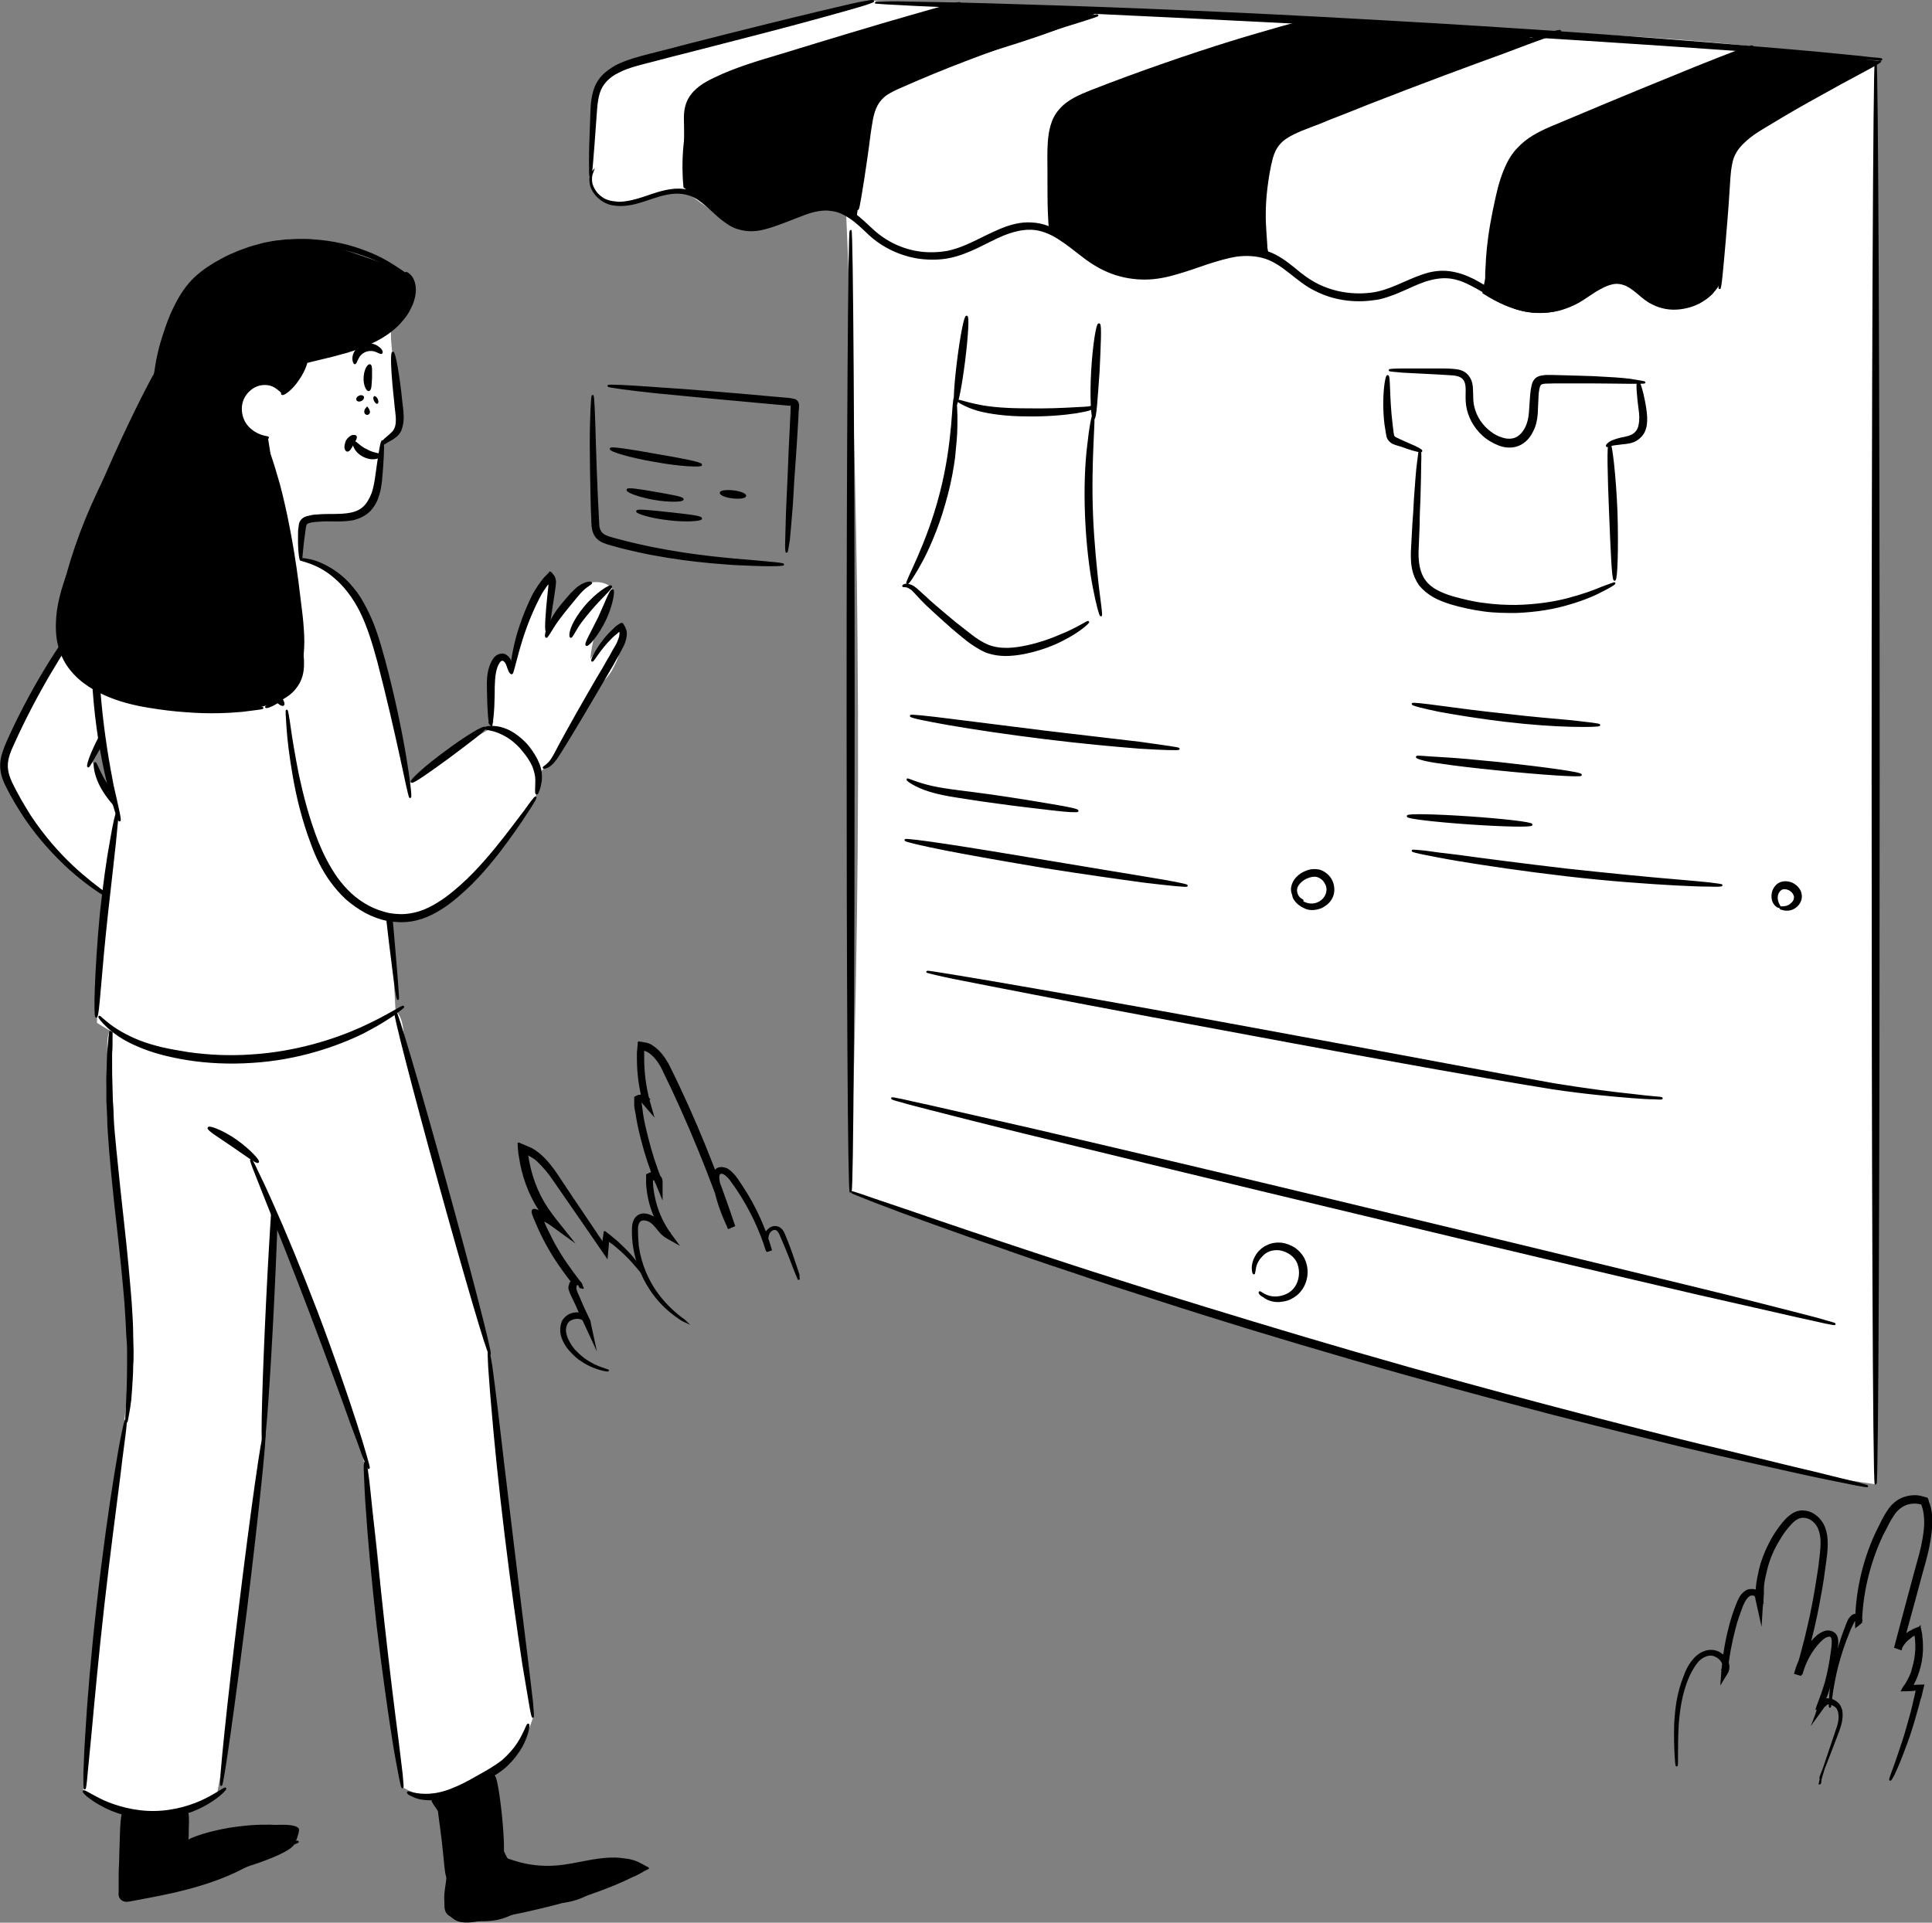 <?xml version="1.0" encoding="utf-8"?>
<!-- Generator: Adobe Illustrator 23.0.3, SVG Export Plug-In . SVG Version: 6.00 Build 0)  -->
<svg version="1.1" id="Layer_1" xmlns="http://www.w3.org/2000/svg" xmlns:xlink="http://www.w3.org/1999/xlink" x="0px" y="0px"
	 viewBox="0 0 504 501.7" style="enable-background:new 0 0 504 501.7;" xml:space="preserve">
<rect x="0" y="0" width="504" height="501.7" fill="#808080" stroke="none"/>
<style type="text/css">
	.st0{stroke:#000000;stroke-width:0.5;stroke-miterlimit:10;}
	.st1{fill:#FFFFFF;}
	.st2{fill:none;stroke:#000000;stroke-width:0.5;stroke-miterlimit:10;}
	.st3{fill:none;stroke:#000000;stroke-miterlimit:10;}
</style>
<g id="plants">
	<g>
		<g>
			<g>
				<path class="st0" d="M208.4,333.9c0,0-0.2-0.5-0.6-1.4s-0.9-2.3-1.6-4.1c-0.7-1.8-1.6-4-2.7-6.5c-0.3-0.6-0.7-1.1-1.2-1.2
					s-1.2,0.2-1.6,0.8c-0.4,0.5-0.5,1.2-0.5,2c0.1,0.8,0.3,1.5,0.7,2.4l-0.9,0.3c-1.6-5.1-4.1-10.7-7.9-16.3c-0.5-0.7-1-1.4-1.5-2.1
					s-1.1-1.2-1.7-1.6c-0.7-0.3-1.2-0.2-1.4,0.3s-0.1,1.4,0.1,2.3c0.8,3.6,2,7.3,3.8,10.9l-1.4,0.6c-4.5-13-10.2-27.4-17.3-41.8
					c-0.9-1.7-2.1-3.2-3.5-4.1c-0.2-0.1-0.4-0.2-0.6-0.3l-0.3-0.1c-0.1,0-0.2-0.1-0.2-0.1c-0.1,0-0.1,0-0.2,0h-0.1c0,0,0,0,0,0.1
					v0.7c0,0.5,0,0.9,0,1.4c0,3.8,0.5,7.5,1.4,11l1,3.5l-2.4-2.8c-0.1-0.1-0.2-0.2-0.3-0.3c-0.1,0-0.1,0-0.2,0c-0.1,0-0.1,0-0.2,0
					c0,0.1,0,0.2,0,0.3l0.2,1.2l0.2,1.6c0.3,2.1,0.8,4.1,1.3,6.1c1,4,2.2,7.8,3.7,11.4l-1.4,0.3c0-0.2-0.1-0.4-0.3-0.5
					c-0.1-0.1-0.3-0.2-0.3-0.2c-0.1,0-0.1,0-0.2,0c-0.1,0-0.1,0-0.2,0.1c-0.1,0,0,0.2,0,0.2v0.1v0.2v0.6c0.1,1.6,0.4,3.2,0.8,4.8
					c0.8,3.1,2.2,5.9,3.9,8.3l1.7,2.3l-2.5-1.4c-1.6-0.9-2.4-2.4-3.4-3.4c-0.5-0.5-1-0.9-1.6-1.1s-1.2-0.3-1.7-0.1
					c-1,0.4-1.2,1.8-1.1,3.1c0,1.3,0.1,2.6,0.2,3.8c0.7,4.9,2.6,8.9,4.6,11.8s4.1,4.8,5.5,6c0.4,0.3,0.7,0.6,1,0.8
					c0.3,0.2,0.5,0.4,0.7,0.5c0.4,0.3,0.6,0.5,0.6,0.5s-0.2-0.1-0.7-0.3c-0.2-0.1-0.5-0.3-0.8-0.5s-0.6-0.4-1-0.7
					c-1.5-1.1-3.8-3-5.9-5.9c-2.1-2.9-4.2-7-5-12.1c-0.2-1.3-0.3-2.6-0.3-4c0-0.7,0-1.4,0.2-2.2c0.2-0.8,0.7-1.6,1.6-2
					c0.9-0.4,1.8-0.2,2.6,0.1c0.8,0.3,1.5,0.8,2,1.4c1.1,1.1,1.9,2.5,3.1,3.1l-0.8,0.9c-1.8-2.5-3.3-5.4-4.2-8.7
					c-0.4-1.6-0.7-3.3-0.8-5v-0.7c0-0.2,0-0.6,0-0.9v-0.5v-0.2c0-0.1,0.1-0.1,0.2-0.1c0.3-0.2,0.6-0.3,0.9-0.4c0.3,0,0.7,0,1,0.1
					s0.6,0.2,0.8,0.4c0.5,0.4,0.9,1,0.9,1.7v3.7l-1.4-3.4c-1.5-3.6-2.8-7.5-3.8-11.5c-0.5-2-1-4.1-1.3-6.2l-0.3-1.6l-0.1-0.8
					c0-0.1,0-0.3,0-0.5v-0.6v-0.6v-0.3c0-0.1-0.1-0.2,0.1-0.2c0.4-0.2,0.7-0.4,1.2-0.4c0.4-0.1,0.9,0,1.4,0.2
					c0.4,0.2,0.7,0.4,0.9,0.7l-1.4,0.7c-1-3.7-1.5-7.5-1.5-11.4c0-0.5,0-1,0-1.5l0.1-0.9c0-0.4,0.1-0.8,0.1-1.2v-0.3
					c0-0.1,0-0.3,0.1-0.2l0.6,0.1c0.4,0,0.8,0.2,1.2,0.2c0.5,0.1,0.6,0.2,0.9,0.3c0.2,0.1,0.5,0.2,0.7,0.4c1.9,1.2,3.1,3,4.1,4.7
					c7.3,14.6,12.9,29,17.3,42.1l-1.4,0.6c-1.8-3.7-3.1-7.5-3.8-11.2c-0.2-0.9-0.5-2,0-3.2c0.3-0.6,0.8-1.1,1.5-1.2s1.3,0.1,1.8,0.3
					c0.9,0.5,1.6,1.3,2.2,2c0.5,0.7,1,1.4,1.5,2.2c3.9,5.8,6.3,11.6,7.8,16.8l-0.9,0.3c-0.3-0.8-0.6-1.7-0.7-2.6
					c0-0.5,0-0.9,0.1-1.4s0.3-0.9,0.6-1.2c0.6-0.7,1.5-1.2,2.4-1c1,0.2,1.5,1,1.8,1.6c1.1,2.6,1.9,4.8,2.5,6.6
					c0.6,1.8,1.1,3.2,1.4,4.2C208.3,333.4,208.4,333.9,208.4,333.9z"/>
			</g>
		</g>
	</g>
	<g>
		<g>
			<g>
				<path class="st0" d="M474.7,465.4c0,0,0.1-0.6,0.4-1.7c0.3-1.1,0.8-2.7,1.5-4.7s1.5-4.5,2.5-7.4c0.5-1.4,1-3,0.7-4.6
					c-0.1-0.8-0.5-1.5-1.1-1.9c-0.3-0.2-0.7-0.4-1.1-0.5c-0.2,0-0.4-0.1-0.6-0.1c0,0-0.2,0-0.3,0l-0.4,0.3l-0.2,0.2l-0.1,0.1h-0.1
					l-0.3,0.4l-2.3,3.2l0.5-1.3l0.1-0.3V447l0,0l0.1-0.2l0.2-0.8c0.1-0.2,0-0.2,0-0.2v-0.1v-0.1c-0.1,0-0.1,0.1-0.2,0.2l-0.1,0.1
					c0,0-0.1,0.1,0,0l0.1-0.3c0.3-0.9,0.7-1.8,1-2.7c0.1-0.4,0.3-0.7,0.4-1.1c0.1-0.3,0.2-0.6,0.3-0.9c0.2-0.6,0.4-1.3,0.6-1.9
					c0.7-2.6,1.2-5.3,1.6-8.3c0.1-0.7,0.2-1.5,0.2-2.2s-0.1-1.3-0.4-1.5c-0.3-0.3-0.9-0.2-1.5,0.1c-0.6,0.3-1.1,0.8-1.6,1.3
					c-2.1,2.2-3.7,5.1-4.6,8.3l-1.4-0.4c1.7-5.6,3.2-11.6,4.4-17.8c0.6-3.1,1.1-6.3,1.6-9.6c0.3-3.2,1.1-6.7,0.1-9.6
					c-0.4-1.3-1.3-2.4-2.4-3c-1.1-0.6-2.4-0.7-3.5-0.1s-2,1.7-2.9,2.8c-0.9,1.1-1.6,2.3-2.3,3.5c-1.4,2.4-2.4,5-3,7.7
					c-0.3,1.3-0.6,2.6-0.7,4v0.1v0.2v0.4v0.8c0,0.5-0.1,1.1-0.1,1.7v0.9v0.2v-0.1c0-0.1,0-0.1,0-0.2s0,0-0.1,0.3l-0.1,0.9l-0.2,3.3
					l-1.2-5.4l-0.1-0.6v-0.1l-0.1-0.1l-0.2-0.2c-0.1-0.1-0.1-0.2-0.2-0.2h-0.1h-0.1c-0.2,0-0.4,0-0.6,0c-0.2,0-0.4,0.1-0.5,0.2
					c-0.2,0.1-0.3,0.2-0.5,0.4c-0.6,0.6-1,1.5-1.4,2.4c-0.7,1.9-1.4,3.8-1.9,5.8c-1,3.8-1.7,7.6-2,11.2l-1.2-0.4
					c0.3-0.5,0.3-1.1,0.2-1.6c-0.2-0.6-0.6-1.1-1.1-1.5s-1.1-0.7-1.7-0.8c-0.6-0.1-1.2,0-1.7,0.2c-1.2,0.4-2.1,1.3-2.8,2.3
					c-0.7,1-1.3,2.1-1.8,3.2c-1.9,4.5-2.4,8.7-2.7,12.2c-0.2,3.5-0.2,6.2-0.2,8.1c0,1.9,0,2.9-0.1,2.9s-0.2-1-0.3-2.8
					c-0.1-1.9-0.2-4.6-0.1-8.1c0.2-3.5,0.6-7.9,2.5-12.5c0.4-1.2,1-2.4,1.8-3.5c0.8-1.1,1.9-2.2,3.3-2.7c0.7-0.3,1.5-0.4,2.4-0.3
					c0.8,0.1,1.6,0.5,2.2,1s1.2,1.2,1.5,2s0.3,1.9-0.2,2.7l-1.4,2.3l0.2-2.7c0.3-3.7,0.9-7.5,1.9-11.4c0.5-2,1.1-3.9,1.9-5.9
					c0.4-1,0.8-2.1,1.7-3c0.2-0.2,0.5-0.4,0.8-0.6s0.7-0.3,1-0.3c0.6-0.1,1.6,0.1,1.5,0.2c0.1,0,0.1,0.1,0.2,0.2c0,0.2,0,0,0-0.1
					s0-0.2,0-0.4v-0.2v-0.1v-0.2c0.1-1.4,0.4-2.8,0.7-4.2c0.6-2.8,1.7-5.5,3.1-8.1c0.7-1.3,1.5-2.5,2.4-3.7s1.9-2.4,3.4-3.3
					c0.7-0.4,1.6-0.7,2.5-0.6c0.9,0,1.8,0.3,2.5,0.7c1.5,0.9,2.6,2.3,3.1,3.9c0.6,1.8,0.6,3.6,0.5,5.3c-0.1,1.7-0.4,3.4-0.6,5
					c-0.4,3.3-1,6.5-1.6,9.7c-1.2,6.3-2.8,12.3-4.6,18l-1.4-0.4c0.9-3.4,2.7-6.5,5-8.9c0.6-0.6,1.2-1.2,2.1-1.6
					c0.4-0.2,0.9-0.4,1.4-0.4s1.1,0.1,1.6,0.5c0.5,0.3,0.7,0.9,0.8,1.3c0.1,0.5,0.1,0.9,0.1,1.3c-0.1,0.8-0.1,1.5-0.2,2.3
					c-0.4,3-1,5.8-1.7,8.4c-0.2,0.7-0.4,1.3-0.6,1.9c-0.1,0.3-0.2,0.6-0.3,0.9l-0.3,0.7c-0.1,0.3-0.2,0.6-0.3,0.8v0.1c0,0,0,0,0-0.1
					s0.1-0.1,0.1-0.2c0.1-0.1,0.2-0.2,0.4-0.2c0.1,0,0.2,0,0.4,0c0.3,0,0.6,0.1,0.8,0.1c0.5,0.1,1,0.4,1.4,0.7s0.8,0.7,1,1.2
					s0.4,0.9,0.4,1.4c0.2,1.9-0.4,3.6-0.9,5c-1.1,2.9-2,5.3-2.8,7.3s-1.4,3.6-1.8,4.6C475,464.9,474.8,465.4,474.7,465.4z"/>
			</g>
		</g>
	</g>
	<g>
		<g>
			<g>
				<path class="st0" d="M493.1,464.4c-0.1,0,0.1-0.6,0.5-1.7c0.4-1.1,1-2.7,1.7-4.8s1.6-4.6,2.4-7.6c0.4-1.5,0.9-3.1,1.3-4.8
					c0.2-0.9,0.4-1.7,0.6-2.6c0.1-0.4,0.2-0.9,0.3-1.3c0-0.2,0.1-0.5,0.1-0.7c-0.3,0-0.7,0-1.1,0.1c-0.9,0-1.8,0.1-2.7,0.1
					c0.3-0.6,0.7-1.2,1.1-1.7l0.5-0.9l0.3-0.6c0.4-0.8,0.7-1.5,0.9-2.4c0.5-1.6,0.8-3.4,0.9-5.2c0-0.9,0-1.8-0.1-2.8
					c0-0.2-0.1-0.5-0.1-0.7c0-0.1,0-0.2,0-0.2c0-0.1,0-0.2-0.1-0.2s-0.1,0.1-0.2,0.1l-0.1,0.1l-0.2,0.1c-0.2,0.1-0.4,0.2-0.6,0.4
					c-0.4,0.3-0.7,0.6-1.1,0.9c-0.7,0.7-1.2,1.4-1.6,2.3l-1.4-0.5c1.1-4.1,2.2-8.4,3.4-12.8c0.6-2.2,1.2-4.4,1.8-6.7
					c0.6-2.3,1.3-4.5,1.8-6.8c0.5-2.4,0.9-4.8,0.8-7.1c-0.1-1.2-0.2-2.3-0.6-3.4c-0.3-0.7-0.1-0.6-0.5-0.7c-0.5-0.1-1-0.2-1.6-0.2
					c-1.1,0-2.1,0.2-3,0.7s-1.7,1.2-2.3,2c-0.6,0.9-1.2,1.8-1.7,2.8s-1,2-1.5,2.9c-3.7,7.9-5.3,15.8-5.5,22.7l-1-0.5
					c0.1,0.1,0.1,0.1,0,0.1c-0.2,0-0.1,0-0.1,0c0-0.1-0.1-0.2-0.2-0.2c0,0,0,0-0.1,0s-0.1,0-0.2,0.1c-0.1,0.1-0.2,0.2-0.3,0.3
					c-0.2,0.3-0.4,0.8-0.6,1.2c-0.2,0.4-0.4,0.8-0.6,1.3c-0.7,1.7-1.3,3.3-1.8,4.8c-1,3.1-1.7,5.8-2.1,8c-0.9,4.5-1,7.1-1.1,7.1
					s-0.1-0.6,0-1.9c0-1.2,0.2-3,0.5-5.3s0.9-5.1,1.8-8.2c0.5-1.6,1-3.2,1.7-5c0.2-0.4,0.3-0.9,0.5-1.3s0.3-0.9,0.7-1.4
					c0.2-0.2,0.4-0.5,0.7-0.7c0.2-0.1,0.3-0.2,0.5-0.2c0.2-0.1,0.5-0.1,0.7,0c0.4,0.1,0.7,0.4,0.9,0.7c0.1,0.2,0.2,0.4,0.2,0.7
					c0,0.3-0.2,0.6-0.4,0.8l-1,0.8v-1.3c0.1-7,1.6-15.2,5.4-23.3c0.5-1,1-2,1.5-3s1.1-2,1.8-3s1.7-1.9,2.8-2.5
					c1.2-0.6,2.5-0.9,3.8-0.9c0.7,0,1.3,0.1,2,0.3c0.1,0,0.4,0.1,0.7,0.2l0.4,0.1c0.1,0,0.1,0.1,0.1,0.1l0.1,0.2l0.2,0.7
					c0,0.2,0.1,0.3,0.2,0.5c0.4,1.2,0.6,2.5,0.6,3.8c0.1,2.6-0.3,5.1-0.8,7.6c-0.5,2.4-1.2,4.7-1.8,6.9c-0.6,2.3-1.2,4.5-1.8,6.7
					c-1.2,4.4-2.4,8.7-3.5,12.8l-1.4-0.5c0.5-1,1.2-1.9,2-2.7c0.4-0.4,0.8-0.7,1.3-1c0.2-0.2,0.5-0.3,0.7-0.4c0.1,0,0.3-0.2,0.5-0.3
					l0.6-0.3l1.1-0.4l0.1-0.1v0.1l0.1,0.3l0.1,0.6c0.1,0.4,0.2,0.8,0.2,1.2c0,0.3,0.1,0.5,0.1,0.8c0.1,1,0.1,2,0.1,3
					c-0.1,2-0.4,3.8-1,5.6c-0.3,0.9-0.6,1.7-1,2.5l-0.3,0.6l-0.1,0.2c-0.1,0.2-0.2,0.3-0.3,0.4c0.2,0,0.5,0,0.7,0
					c0.8,0,1.6-0.1,2.3-0.1c-0.2,0.7-0.3,1.4-0.5,2.1c-0.1,0.5-0.2,1-0.4,1.4c-0.2,0.9-0.5,1.8-0.7,2.6c-0.5,1.7-0.9,3.3-1.4,4.8
					c-0.9,3-1.9,5.5-2.7,7.6s-1.5,3.6-2,4.7C493.5,463.9,493.2,464.5,493.1,464.4z"/>
			</g>
		</g>
	</g>
	<g>
		<g>
			<g>
				<path class="st0" d="M167.9,332.5c-0.1,0.1-1.1-1.3-3.1-3.5c-1-1.1-2.3-2.4-4-3.8c-0.4-0.3-0.8-0.7-1.3-1
					c-0.3-0.2-0.5-0.4-0.8-0.6c0,0-0.1-0.1-0.1,0v0.1v0.3c0,0.2,0,0.3,0,0.5c-0.1,1.1-0.2,2.2-0.3,3.4c-3.8-5.5-8.5-12.4-13.8-20
					c-1.2-1.8-2.6-3.5-4.2-5c-0.4-0.4-0.8-0.7-1.3-1l-0.7-0.4l-0.5-0.3c-0.1,0-0.1-0.1-0.2-0.1h-0.1l0,0v0.1v0.2l0.1,0.4
					c0.7,4.6,2.3,9.3,5.1,13.5c0.7,1,1.4,2,2.2,3l3.9,4.9l-5.1-3.7c-0.4-0.3-0.9-0.6-1.3-0.8c-0.3-0.1-0.3-0.2-0.4-0.2l-0.2-0.1
					c-0.4-0.2-0.1,0.2-0.1,0.4c0.2,0.5,0.4,0.9,0.6,1.4c0.2,0.5,0.5,1,0.7,1.4c0.5,1,0.9,1.9,1.4,2.8c1,1.8,2.1,3.6,3.2,5.2
					c0.6,0.8,1.1,1.6,1.7,2.4c0.3,0.4,0.6,0.8,0.9,1.2l0.6,0.8l0.8,1l0.2,0.6l0.1,0.3v0.1l0,0l0,0l0,0c0.6,0.3-0.8-0.4-0.7-0.3l0,0
					l0,0l0,0l0,0v-0.1c-0.2-0.5,0.1-0.5-0.4-0.5c-0.2,0-0.5,0.1-0.8,0.2c0,0.1-0.1,0.2,0.1,0.3l0.1,0.1l0,0c0,0,0,0.1-0.1,0.2
					c0,0.1,0,0.3,0,0.4c0.1,0.4,0.2,0.7,0.4,1.2c0.4,0.9,0.8,1.7,1.1,2.5c0.7,1.7,1.5,3.2,2.2,4.8l-1.2,0.4
					c-0.1-0.7-0.7-1.2-1.6-1.3c-0.8-0.1-1.6,0.1-2.3,0.5s-1,1-1.2,1.8c-0.2,0.7-0.1,1.5,0.1,2.2c0.4,1.4,1.2,2.7,2,3.7
					c0.9,1,1.8,1.8,2.7,2.5c1.8,1.3,3.4,2,4.6,2.4c1.1,0.4,1.8,0.6,1.7,0.6c0,0.1-0.7,0-1.8-0.3c-1.2-0.3-2.9-0.9-4.9-2.2
					c-1-0.6-2-1.5-2.9-2.5c-1-1-1.9-2.4-2.4-4c-0.2-0.8-0.3-1.8-0.1-2.7c0.1-0.5,0.2-0.9,0.5-1.4c0.3-0.4,0.7-0.8,1.1-1.1
					c0.9-0.6,2-0.8,3.1-0.7c0.6,0.1,1.1,0.3,1.6,0.6c0.5,0.4,0.9,1,1,1.6l1.2,5.6l-2.4-5.2c-0.7-1.5-1.5-3.1-2.2-4.8
					c-0.4-0.8-0.8-1.7-1.2-2.5c-0.2-0.4-0.4-0.9-0.6-1.5c-0.1-0.3-0.1-0.6,0-1c0-0.2,0.1-0.4,0.2-0.5c0.1-0.1,0.3-0.4,0.2-0.4
					c0,0,0.1-0.1,0.2-0.1c0.1,0,0.3,0,0.3,0.2c-0.1,0-0.2-0.2-0.3-0.3l-0.4-0.5c-0.3-0.4-0.6-0.8-0.9-1.2c-0.6-0.8-1.2-1.6-1.8-2.5
					c-1.2-1.7-2.3-3.5-3.3-5.3c-0.5-0.9-1-1.9-1.5-2.9c-0.2-0.5-0.5-1-0.7-1.5l-0.3-0.7l-0.4-0.9c-0.6-1.6-2.1-4.1,0.5-2.9
					c0.4,0.1,0.9,0.2,1.3,0.4c0.4,0.2,0.9,0.4,1.1,0.5c0.5,0.3,1,0.6,1.5,0.9l-1.1,1.2c-0.8-1-1.6-2-2.3-3.1
					c-2.9-4.4-4.6-9.3-5.3-14.2l-0.1-0.6c0-0.3-0.1-0.5-0.1-0.8l-0.1-1.5v-0.4l0,0l0,0h0.1l0.2,0.1l0.7,0.3c0.5,0.2,0.9,0.4,1.4,0.6
					c0.2,0.1,0.5,0.2,0.7,0.3l0.4,0.2c0.3,0.2,0.5,0.3,0.8,0.5c0.5,0.4,1,0.7,1.4,1.1c1.8,1.6,3.2,3.5,4.4,5.3
					c2.4,3.6,4.7,7.1,6.9,10.3c1.1,1.6,2.1,3.1,3.1,4.6c0.4,0.7,0.9,1.3,1.3,1.9c0.2,0.3,0.4,0.7,0.7,1v-0.2v-0.1v-0.1v-0.3
					c0.1-0.5,0.1-0.9,0.2-1.4l0.1-0.7v-0.3c0-0.1,0,0,0.1,0l0.1,0.1c0.7,0.5,1.4,1.1,2,1.6c0.5,0.4,0.9,0.7,1.3,1.1
					c1.6,1.5,2.9,2.8,3.9,4s1.7,2.1,2.1,2.8C167.7,332.1,167.9,332.5,167.9,332.5z"/>
			</g>
		</g>
	</g>
</g>
<g id="tablet">
	<path class="st1" d="M153.8,45.9c-0.1-3,0-7.5,0.8-12.9c1-6.9,1.5-10.7,4-13.7c3.2-3.8,7.6-4,15-5.3c9.9-1.7,19.5-5.1,29.2-7.5
		c6-1.4,14.5-3.5,24.9-6.3c19.4,0.8,47,1.9,80.3,3.4c54.8,2.6,39.1,2.3,75.9,3.9c32.4,1.4,56.2,2.2,90.6,6.6
		c6.2,0.8,11.3,1.5,14.7,2c0,48.4,0,96.8,0,145.2c0,75.3,0,150.7,0,226c-3.3-0.5-8.2-1.2-14.1-2.2c-21.3-3.7-36-8-51.1-12.2
		c-34.9-9.7-27.5-6.8-58.8-15.7c-17.4-4.9-38.2-11-61.5-18.4s-50.9-16.5-81.9-27.7c1.6-46.2,2.4-94.2,1.9-143.9
		c-0.3-38.5-1.4-76-3-112.3c-2.6-0.5-6.5-0.9-10.8,0c-4.5,0.9-6.7,2.7-9,3.5c-4.1,1.4-10.8,0.8-22-8.5c-2.5,0.2-6,0.6-10.1,1.4
		c-5.5,1.2-7.8,2.4-10.4,1.3C157.1,52.1,155.1,50.5,153.8,45.9z"/>
	<path d="M178.3,48.9c-0.7-7.2,0.1-13,0.9-16.8c1.3-5.9,2.7-7.7,3.3-8.4c2-2.3,4.2-3.1,11.3-5.3c6.6-2.1,9.9-3.2,12.5-4
		c5.3-1.5,10.5-3.3,15.8-4.9c6.1-1.9,15-4.6,26.5-8.2c4.6,0.2,9.3,0.3,13.9,0.5c8.3,0.3,16.5,0.6,24.8,1c-2.4,1.2-6.4,3-11.5,4.9
		c-6.7,2.5-14.2,4.9-31.8,10.1c-7.9,2.4-12.7,3.8-15.6,8.5c-1.5,2.4-1.8,4.7-2.1,7.6c-1,8.4-1.9,15.7-2.9,23.4
		c-3.7-2.8-6.9-3.5-9.4-3.3c-3.4,0.3-4.2,2.1-9.6,3.9c-3.4,1.1-6.8,2.3-10.5,1.4c-1.7-0.4-4.1-2.1-8.7-5.4
		C183.9,53,181.5,51.2,178.3,48.9z"/>
	<path d="M273.9,59.3c1.6,1.3,3.8,3,6.5,5.1c4.1,3,6.2,4.5,8.5,5.5c5.2,2.2,10,1.9,11.6,1.8c2.5-0.2,5.7-1.2,12.3-3.3
		c5.2-1.7,6.3-2.2,8.9-2.5c3.8-0.4,7.1,0.2,9.3,0.8c-0.8-4-1.2-7.3-1.3-9.6c-0.4-5.8-0.6-10.2,1.4-15.3c0.7-1.7,1.5-3.9,3.5-6
		c3.6-3.8,8-4.5,11.9-5.5c2.6-0.6-1.2,0.1,20.3-8c4.7-1.8,11.2-4.2,20-7.3c5.5-1.9,10.3-3.6,14.3-4.9c-3.1-0.6-7.7-1.4-13.4-2.1
		c-9.1-1.1-14.9-1.1-26-1.5c-5.2-0.2-12.8-0.6-22-1.2c-2.1,0.8-5.6,2.2-10,3.7c-21.7,7.8-32.5,11.7-36.6,12.4
		c-2,0.3-8.1,1.4-13.6,5.7c-2.3,1.8-3.3,3.2-3.9,4.2c-2.2,3.7-1.8,7.5-1.6,11C274.4,46.3,274.5,52,273.9,59.3z"/>
	<path d="M386.7,76.5c0.4-2.1,1.1-5.5,1.8-9.8c2.1-12.5,1.8-15.8,4.5-21c0.9-1.9,2.9-5.6,6.8-8.9c4-3.3,7.8-4.2,12.1-5.6
		c0.1,0,7.1-3,21.2-8.9c5.1-2.1,12.5-5.4,21.4-9.7c5.2,0.3,10.5,0.7,15.9,1.2c7,0.6,13.7,1.4,20.3,2.2c-3.9,2.1-7.9,4.3-11.9,6.5
		c-8.1,4.5-16,9-23.7,13.5c-1.3,2.3-2.7,4.5-4,6.8c0.2-0.9,0.4-1.9,0.5-1.9c0.2,0-0.5,6.5-1,12.1c-0.5,5-1.2,12.1-1.8,20.6
		c-0.7,1.1-1.9,2.8-4,4.2c-4.2,2.8-8.8,2.1-10.1,1.9c-6.5-1.1-6.7-5.6-11.6-6.5c-6.5-1.1-9.4,6.3-17.7,8.1
		C401.2,82.1,395.2,82,386.7,76.5z"/>
	<g>
		<g>
			<g>
				<path class="st0" d="M227.8,0.3c0,0.1-1.3,0.6-3.7,1.3c-2.4,0.7-5.9,1.7-10.3,2.9c-8.7,2.4-20.7,5.5-34,8.9
					c-3.3,0.8-6.6,1.7-9.7,2.5c-3.1,0.8-6.2,1.5-8.7,2.8c-2.6,1.2-4.5,3.2-5.2,5.6s-0.7,4.9-0.9,7.1c-0.3,4.5-0.6,8.1-0.8,10.6
					s-0.4,3.9-0.5,3.9s-0.1-1.4-0.1-3.9s0.1-6.2,0.3-10.7c0.1-2.2,0-4.7,0.8-7.5c0.4-1.4,1.1-2.7,2.1-3.8c1-1.1,2.3-2,3.7-2.8
					c2.8-1.4,5.9-2.2,9-3s6.4-1.6,9.7-2.5c13.3-3.4,25.4-6.4,34.2-8.5c4.4-1,7.9-1.9,10.4-2.4C226.4,0.4,227.7,0.1,227.8,0.3z"/>
			</g>
		</g>
	</g>
	<g>
		<g>
			<g>
				<path class="st0" d="M490.8,15.5c0,0.1-0.9,0-2.7-0.1c-1.7-0.1-4.3-0.3-7.6-0.5c-6.6-0.5-16.2-1.1-28.1-1.9
					c-23.7-1.7-56.5-3.8-92.7-5.9c-36.2-2-69-3.5-92.8-4.6C255,2,245.4,1.6,238.8,1.3c-3.3-0.2-5.9-0.3-7.6-0.4s-2.7-0.2-2.7-0.2
					c0-0.1,0.9-0.1,2.7-0.1c1.8,0,4.3,0,7.7,0.1c6.7,0.1,16.3,0.3,28.2,0.7c23.8,0.7,56.6,2,92.9,4.1c36.2,2,69,4.4,92.7,6.4
					c11.9,1,21.4,1.8,28.1,2.5c3.3,0.3,5.9,0.6,7.6,0.8C489.9,15.3,490.8,15.4,490.8,15.5z"/>
			</g>
		</g>
	</g>
	<g>
		<g>
			<g>
				<path class="st0" d="M448.4,73.8c0,0-0.1,0.3-0.4,0.8c-0.1,0.3-0.3,0.5-0.6,0.9c-0.1,0.2-0.3,0.3-0.4,0.5
					c-0.2,0.2-0.3,0.4-0.5,0.6c-0.4,0.4-0.9,0.8-1.4,1.2c-0.6,0.4-1.2,0.8-1.9,1.2c-1.4,0.7-3.2,1.3-5.3,1.5
					c-2.1,0.2-4.5-0.1-6.8-1.3c-2.4-1.1-4.1-3.4-6.6-4.7c-1.2-0.6-2.7-0.9-4.1-0.5c-1.4,0.3-2.8,1.1-4.2,1.9
					c-1.4,0.9-2.8,1.9-4.3,2.8c-1.6,0.9-3.3,1.6-5.1,2.1c-3.7,0.9-7.8,0.9-11.7-0.5c-4-1.4-7.4-4-11.1-5.9c-1.9-1-3.9-1.8-6-2
					s-4.3,0.2-6.4,0.9s-4.2,1.8-6.4,2.7c-1.1,0.5-2.2,0.9-3.4,1.3c-1.2,0.4-2.4,0.7-3.6,0.8c-5,0.7-10.3,0-15-2.4
					c-4.8-2.3-8.2-6.8-13-8.4c-2.4-0.8-5-0.9-7.5-0.6c-2.6,0.4-5.2,1.2-7.7,2c-2.6,0.9-5.2,1.8-7.9,2.6c-2.7,0.8-5.5,1.4-8.5,1.4
					c-2.9,0-5.8-0.5-8.5-1.5s-5.2-2.5-7.4-4.2c-2.2-1.7-4.3-3.4-6.5-4.8c-2.2-1.4-4.6-2.4-7.1-2.5s-5,0.6-7.3,1.5
					c-2.4,1-4.6,2.2-6.9,3.3c-2.3,1.1-4.8,2.1-7.3,2.6s-5.1,0.5-7.6,0.2c-5-0.7-9.6-2.9-13.1-6.1c-1.7-1.6-3.3-3.2-5.1-4.4
					c-0.9-0.6-1.8-1.1-2.8-1.5c-0.5-0.2-1-0.3-1.5-0.4c-0.5-0.1-1-0.1-1.5-0.2c-2-0.1-4.1,0.4-6,1.1c-1.9,0.7-3.8,1.5-5.7,2.2
					c-1.9,0.7-3.8,1.4-5.7,1.8c-1.9,0.4-4,0.4-5.9-0.2c-1.9-0.5-3.4-1.7-4.8-2.8c-1.4-1.2-2.6-2.4-3.8-3.4s-2.5-2-3.9-2.5
					s-2.8-0.7-4.3-0.6c-2.8,0.2-5.4,1.2-7.8,2c-2.4,0.8-4.7,1.3-6.8,1.2c-1.1-0.1-2.1-0.2-2.9-0.6c-0.9-0.3-1.6-0.9-2.2-1.4
					c-1.2-1.1-1.9-2.4-2.1-3.5c-0.2-1.1-0.1-2,0.1-2.5c0.2-0.5,0.4-0.7,0.4-0.7s-0.1,0.3-0.3,0.8c-0.1,0.5-0.2,1.3,0,2.4
					c0.3,1,0.9,2.2,2.1,3.2c0.6,0.5,1.3,1,2.1,1.2c0.8,0.3,1.8,0.4,2.8,0.5c2,0,4.2-0.5,6.6-1.3c2.4-0.8,4.9-1.8,8-2.1
					c1.5-0.1,3.1,0,4.7,0.6c1.6,0.6,2.9,1.6,4.2,2.6c1.3,1.1,2.5,2.3,3.9,3.4c1.3,1.1,2.8,2.1,4.4,2.6c1.7,0.5,3.5,0.5,5.3,0.1
					c1.8-0.4,3.7-1,5.5-1.8s3.7-1.6,5.7-2.3s4.2-1.3,6.5-1.2c0.6,0,1.2,0,1.7,0.2c0.6,0.1,1.1,0.2,1.7,0.4c1.1,0.4,2.1,1,3.1,1.6
					c1.9,1.3,3.5,3,5.2,4.5c3.3,3,7.6,5.1,12.3,5.7c2.3,0.3,4.8,0.2,7.1-0.2c2.4-0.5,4.6-1.4,6.9-2.5c2.3-1.1,4.6-2.3,7-3.3
					s5.2-1.8,8-1.6c2.8,0.1,5.5,1.2,7.9,2.7s4.5,3.2,6.6,4.8c2.2,1.6,4.4,3.1,7,4c2.5,0.9,5.2,1.4,7.9,1.4c2.7,0,5.4-0.6,8-1.3
					c2.6-0.8,5.2-1.7,7.8-2.6c2.6-0.9,5.3-1.7,8-2.1c2.7-0.4,5.6-0.3,8.3,0.6c2.7,0.9,4.9,2.6,6.9,4.2c2,1.7,4,3.2,6.2,4.3
					c4.4,2.2,9.4,2.9,14.1,2.3c4.7-0.6,8.8-3.2,13.2-4.7c2.2-0.8,4.6-1.2,7-0.9s4.5,1.1,6.5,2.1c3.9,2.1,7.2,4.6,10.9,5.9
					c3.7,1.3,7.6,1.4,11,0.6c1.7-0.4,3.4-1.1,4.9-1.9c1.5-0.8,2.9-1.8,4.3-2.7s2.9-1.7,4.6-2c1.6-0.3,3.4,0,4.7,0.7
					c1.4,0.7,2.4,1.7,3.5,2.6c0.5,0.4,1,0.9,1.5,1.3c0.5,0.4,1,0.7,1.6,1c2.2,1.1,4.4,1.5,6.4,1.3c2-0.1,3.8-0.6,5.2-1.3
					c0.7-0.3,1.3-0.7,1.9-1c0.5-0.4,1-0.7,1.4-1.1C447.8,74.8,448.3,73.7,448.4,73.8z"/>
			</g>
		</g>
	</g>
	<g>
		<g>
			<g>
				<path class="st0" d="M490.5,16c0.1,0.2-3.9,2.3-10.4,5.8c-3.2,1.8-7.1,3.9-11.3,6.3c-2.1,1.2-4.3,2.5-6.6,3.9
					c-2.3,1.4-4.7,2.7-6.7,4.5c-1,0.9-1.9,1.8-2.6,2.9s-1.1,2.3-1.3,3.5c-0.5,2.5-0.5,5.1-0.7,7.5c-0.3,4.9-0.7,9.2-1,12.9
					s-0.6,6.6-0.8,8.7c-0.2,2-0.4,3.2-0.5,3.2s-0.1-1.1-0.1-3.2c0-2.1,0.1-5,0.3-8.7c0.2-3.7,0.4-8.1,0.6-12.9
					c0.1-1.2,0.1-2.5,0.2-3.7c0.1-1.3,0.2-2.6,0.4-4c0.3-1.4,0.7-2.8,1.5-4c0.8-1.3,1.8-2.4,2.9-3.3c2.2-1.9,4.7-3.2,6.9-4.6
					c2.3-1.3,4.5-2.6,6.6-3.8c4.3-2.4,8.2-4.4,11.5-6s6-2.9,7.9-3.7C489.4,16.3,490.5,15.9,490.5,16z"/>
			</g>
		</g>
	</g>
	<g>
		<g>
			<g>
				<path class="st0" d="M221.9,311c-0.5,0-0.8-56.1-0.8-125.4s0.4-125.4,0.8-125.4s0.8,56.1,0.8,125.4S222.4,311,221.9,311z"/>
			</g>
		</g>
	</g>
	<g>
		<g>
			<g>
				<path class="st0" d="M487.1,387.8c0,0.1-1-0.1-2.8-0.4c-1.8-0.4-4.5-0.9-7.9-1.6s-7.6-1.6-12.4-2.7c-4.8-1.1-10.4-2.3-16.4-3.7
					c-6.1-1.4-12.7-3-19.9-4.8c-7.1-1.7-14.7-3.7-22.7-5.7c-16-4.2-33.5-8.9-51.8-14.2c-18.3-5.3-35.7-10.6-51.4-15.7
					c-7.9-2.5-15.3-4.9-22.3-7.3c-7-2.3-13.4-4.5-19.3-6.6c-5.9-2-11.2-3.9-15.9-5.6c-4.7-1.7-8.7-3.1-12-4.4
					c-3.3-1.2-5.8-2.2-7.5-2.9c-1.7-0.7-2.6-1-2.6-1.1s0.9,0.2,2.7,0.8c1.7,0.6,4.3,1.5,7.6,2.6c3.3,1.1,7.4,2.5,12,4.1
					c4.7,1.6,10,3.4,16,5.4c5.9,2,12.4,4.1,19.4,6.4s14.5,4.6,22.3,7.1c15.8,4.9,33.1,10.2,51.4,15.5s35.8,10.1,51.8,14.3
					c8,2.1,15.6,4.1,22.7,5.9s13.8,3.5,19.8,4.9c6.1,1.5,11.6,2.8,16.4,4c4.8,1.2,9,2.1,12.4,3c3.4,0.8,6,1.5,7.8,1.9
					C486.2,387.5,487.1,387.7,487.1,387.8z"/>
			</g>
		</g>
	</g>
	<g>
		<g>
			<g>
				<path class="st0" d="M489.3,387.2c-0.5,0-0.8-83-0.8-185.4s0.4-185.4,0.8-185.4s0.8,83,0.8,185.4S489.8,387.2,489.3,387.2z"/>
			</g>
		</g>
	</g>
	<g>
		<g>
			<g>
				<path class="st0" d="M478.6,345.5c0,0.1-0.9-0.1-2.5-0.4c-1.6-0.4-4.1-0.9-7.2-1.6c-6.2-1.4-15.3-3.5-26.4-6
					c-22.3-5.2-53-12.4-87-20.6c-33.9-8.1-64.7-15.6-86.9-21c-11.1-2.7-20.1-5-26.3-6.6c-3.1-0.8-5.5-1.4-7.1-1.9
					c-1.6-0.4-2.5-0.7-2.5-0.8s0.9,0.1,2.5,0.4c1.6,0.4,4.1,0.9,7.2,1.6c6.2,1.4,15.3,3.5,26.4,6c22.3,5.2,53,12.4,87,20.6
					c33.9,8.1,64.7,15.6,86.9,21c11.1,2.7,20.1,5,26.3,6.6c3.1,0.8,5.5,1.4,7.1,1.9C477.8,345.2,478.7,345.4,478.6,345.5z"/>
			</g>
		</g>
	</g>
	<g>
		<g>
			<g>
				<path class="st0" d="M328.6,337.2c0.1-0.1,0.5,0.3,1.3,0.7c0.8,0.4,2,0.8,3.6,0.6c1.5-0.2,3.4-0.9,4.5-2.6
					c1.1-1.6,1.5-4,0.7-6.2c-0.8-2.1-2.9-3.4-4.9-3.7c-1-0.1-1.9,0-2.7,0.3c-0.8,0.3-1.5,0.8-2,1.4c-1.1,1.1-1.6,2.4-1.7,3.2
					c-0.2,0.9-0.2,1.4-0.3,1.4c-0.1,0-0.3-0.5-0.3-1.5s0.4-2.5,1.5-3.9c0.6-0.7,1.4-1.4,2.4-1.8c1-0.5,2.2-0.7,3.4-0.6
					c1.2,0.1,2.5,0.6,3.6,1.3c1.1,0.8,2.1,1.9,2.6,3.2c1.1,2.7,0.5,5.7-1,7.6c-0.7,1-1.7,1.7-2.7,2.2s-2,0.6-2.9,0.7
					c-1.8,0.1-3.3-0.6-4-1.2C328.7,337.8,328.5,337.3,328.6,337.2z"/>
			</g>
		</g>
	</g>
	<g>
		<g>
			<g>
				
					<ellipse transform="matrix(0.125 -0.992 0.992 0.125 126.138 331.059)" class="st0" cx="250.7" cy="94" rx="11.6" ry="0.8"/>
			</g>
		</g>
	</g>
	<g>
		<g>
			<g>
				<path class="st0" d="M285.7,105.6c0.1,0-0.1,0.6-1.1,1.1c-0.9,0.4-2.3,0.6-3.9,0.9c-3.3,0.5-7.9,0.9-12.9,0.8
					c-5.1,0-9.7-0.6-12.9-1.5c-3.2-1-5-2.2-4.9-2.3c0.1-0.2,2,0.6,5.2,1.2c3.2,0.7,7.7,1,12.7,1c5,0.1,9.5-0.1,12.8-0.3
					c1.6-0.1,3-0.1,3.8-0.3C285.2,105.9,285.6,105.5,285.7,105.6z"/>
			</g>
		</g>
	</g>
	<g>
		<g>
			<g>
				<path class="st0" d="M285.3,109.2c-0.4,0-0.8-5.5-0.4-12.4c0.4-6.8,1.3-12.3,1.8-12.2c0.5,0,0.2,5.6-0.1,12.3
					C286.1,103.7,285.8,109.2,285.3,109.2z"/>
			</g>
		</g>
	</g>
	<g>
		<g>
			<g>
				<path class="st0" d="M236.7,152.2c-0.5-0.2,5.3-10.1,8.7-23.5c3.5-13.4,3.1-24.8,3.7-24.8c0.2,0,0.5,2.8,0.4,7.4
					c0,2.3-0.3,5-0.6,8.1c-0.4,3-1,6.3-1.9,9.7s-1.9,6.6-3,9.4c-1.1,2.8-2.2,5.3-3.3,7.4C238.5,150,236.9,152.3,236.7,152.2z"/>
			</g>
		</g>
	</g>
	<g>
		<g>
			<g>
				<path class="st0" d="M283.9,162.3c0.1,0.1-2.2,2.4-6.8,4.7c-2.3,1.2-5.2,2.3-8.5,3.1c-1.7,0.4-3.4,0.7-5.3,0.8s-3.9-0.1-5.9-0.8
					c-1.9-0.8-3.5-1.9-5-3c-1.4-1.1-2.8-2.3-4.1-3.4c-2.5-2.2-4.8-4.3-6.6-6c-0.9-0.9-1.7-1.7-2.4-2.5c-0.7-0.7-1.2-1.4-1.8-1.7
					c-1.1-0.8-1.9-0.4-1.9-0.6c0,0,0.1-0.2,0.5-0.3s1.1,0,1.7,0.3c0.7,0.3,1.4,1,2.1,1.6c0.7,0.7,1.6,1.4,2.5,2.3
					c1.9,1.7,4.2,3.6,6.7,5.7c1.3,1,2.7,2.1,4.1,3.2c1.4,1.1,2.9,2.1,4.6,2.8c3.4,1.3,7.1,0.8,10.3,0.1c3.2-0.7,6-1.7,8.3-2.7
					C281.2,164,283.7,162.1,283.9,162.3z"/>
			</g>
		</g>
	</g>
	<g>
		<g>
			<g>
				<path class="st0" d="M287.2,160.6c-0.2,0-1-2.8-1.9-7.5s-1.7-11.2-2-18.5s0-13.9,0.6-18.6c0.5-4.7,1.1-7.6,1.3-7.6
					c0.2,0,0,3-0.2,7.7s-0.4,11.3-0.1,18.5s1,13.7,1.5,18.4C287,157.7,287.4,160.6,287.2,160.6z"/>
			</g>
		</g>
	</g>
	<g>
		<g>
			<g>
				<path class="st0" d="M370.8,117.7c-0.1,0.2-1.5-0.1-3.6-0.8c-0.5-0.2-1.1-0.4-1.7-0.6c-0.3-0.1-0.6-0.2-1-0.3
					c-0.3-0.1-0.7-0.2-1.1-0.4s-0.9-0.6-1.2-1.1c-0.3-0.5-0.3-1-0.4-1.4c-0.1-0.8-0.3-1.7-0.4-2.5c-0.8-7,0.2-12.6,0.6-12.5
					c0.5,0,0.2,5.6,1,12.3c0.1,0.8,0.2,1.7,0.3,2.5c0.1,0.4,0.1,0.7,0.2,0.9s0.2,0.3,0.5,0.5c1.3,0.6,2.5,1.2,3.5,1.6
					C369.7,116.8,370.9,117.5,370.8,117.7z"/>
			</g>
		</g>
	</g>
	<g>
		<g>
			<g>
				<path class="st0" d="M429,99.8c0,0.1-1.3,0.1-3.6,0.1c-2.3,0-5.6-0.1-9.7-0.1c-2,0-4.3,0-6.7,0c-1.2,0-2.4,0-3.7,0
					c-1.2,0.1-2.8-0.1-3.4,0.4c-0.3,0.2-0.5,0.8-0.6,1.4c-0.1,0.6-0.2,1.3-0.2,2c-0.1,1.4-0.1,2.8-0.2,4.3s-0.4,3.1-1.2,4.6
					c-0.7,1.5-1.9,2.9-3.6,3.6c-1.7,0.7-3.6,0.5-5.1-0.1s-2.9-1.4-4.1-2.5c-2.3-2.1-3.8-4.9-4.2-7.8c-0.2-1.4-0.1-2.8-0.1-4
					s-0.2-2.3-0.9-3c-0.7-0.7-1.7-0.9-2.8-1c-1.1-0.1-2.2-0.1-3.2-0.2c-4.1-0.2-7.4-0.4-9.7-0.5c-2.3-0.2-3.5-0.3-3.5-0.4
					c0-0.1,1.3-0.2,3.6-0.2s5.6,0,9.7,0c1,0,2.1,0,3.2,0.1s2.5,0.2,3.6,1.3c0.5,0.5,0.9,1.2,1.1,1.8c0.2,0.7,0.3,1.4,0.3,2
					c0.1,1.4,0,2.6,0.2,3.8c0.4,2.5,1.7,5,3.8,6.8c1,0.9,2.2,1.7,3.5,2.1c1.3,0.5,2.7,0.6,3.9,0.1c1.2-0.5,2.1-1.6,2.7-2.8
					s0.9-2.6,1-4s0.2-2.9,0.3-4.3c0.1-0.7,0.1-1.4,0.3-2.2c0.1-0.7,0.3-1.6,1.1-2.3c0.8-0.6,1.7-0.6,2.4-0.7c0.7,0,1.3,0,2,0
					c1.3,0,2.5,0.1,3.7,0.1c2.4,0.1,4.6,0.1,6.7,0.2c4.1,0.2,7.4,0.4,9.7,0.7C427.8,99.5,429,99.7,429,99.8z"/>
			</g>
		</g>
	</g>
	<g>
		<g>
			<g>
				<path class="st0" d="M250.4,0.8c0,0.1-1.2,0.6-3.5,1.4s-5.7,1.9-9.8,3.3c-8.3,2.7-19.8,6.4-32.5,10.3c-6.4,2-12.4,3.7-17.6,6.1
					c-2.6,1.2-4.9,2.6-6.1,4.6c-1.2,2-1,4.4-1.1,6.6c-0.1,4.4-0.2,7.9-0.3,10.3s-0.2,3.8-0.3,3.8s-0.2-1.3-0.3-3.8
					c-0.1-2.4-0.2-6-0.2-10.3c0-1.1-0.1-2.2,0-3.5c0.1-1.2,0.4-2.6,1.1-3.8c1.4-2.5,4-4.1,6.6-5.3c5.3-2.6,11.4-4.4,17.8-6.3
					c12.7-3.9,24.3-7.4,32.7-9.8c4.2-1.2,7.6-2.2,10-2.8C249,1,250.3,0.7,250.4,0.8z"/>
			</g>
		</g>
	</g>
	<g>
		<g>
			<g>
				<path class="st0" d="M286.3,4c0,0.1-1.2,0.5-3.4,1.2c-2.2,0.7-5.4,1.7-9.3,2.9c-7.9,2.5-18.6,6.2-30.3,11
					c-2.9,1.2-5.7,2.4-8.4,3.6c-1.4,0.6-2.6,1.2-3.7,1.9c-1.1,0.8-1.9,1.7-2.5,2.8c-1.2,2.3-1.4,4.9-1.8,7.3
					c-0.3,2.4-0.6,4.6-0.9,6.7c-0.6,4.1-1.1,7.4-1.5,9.7c-0.4,2.3-0.6,3.5-0.8,3.5s-0.1-1.3,0.1-3.6s0.5-5.6,1-9.7
					c0.2-2.1,0.5-4.3,0.7-6.7c0.3-2.4,0.5-5.1,1.8-7.8c0.6-1.3,1.7-2.5,2.9-3.4c1.2-0.9,2.6-1.5,4-2.1c2.7-1.2,5.5-2.5,8.5-3.7
					c11.7-4.8,22.6-8.4,30.6-10.6c4-1.1,7.2-1.9,9.5-2.4C285,4.1,286.3,3.9,286.3,4z"/>
			</g>
		</g>
	</g>
	<g>
		<g>
			<g>
				<path class="st0" d="M342.5,5.1c0,0.1-1.3,0.6-3.7,1.4c-2.4,0.8-5.9,2-10.2,3.4C320,12.8,308,16.8,295,21.6
					c-3.3,1.2-6.4,2.4-9.5,3.5c-3,1.1-5.9,2.4-7.8,4.5s-2.4,4.9-2.7,7.5c-0.2,2.6-0.2,5.1-0.3,7.4c-0.1,4.6-0.3,8.2-0.4,10.8
					c-0.1,2.5-0.3,4-0.4,4s-0.2-1.4-0.3-4c-0.1-2.5-0.1-6.2-0.1-10.8c0-2.3-0.1-4.8,0.1-7.5c0.1-1.4,0.3-2.8,0.7-4.2
					c0.4-1.4,1.1-2.9,2.2-4.1c2.1-2.5,5.3-3.8,8.3-5c3.1-1.2,6.2-2.4,9.5-3.6c13.1-4.8,25.1-8.7,33.8-11.2c4.4-1.3,7.9-2.3,10.4-2.9
					C341,5.3,342.4,5,342.5,5.1z"/>
			</g>
		</g>
	</g>
	<g>
		<g>
			<g>
				<path class="st0" d="M407,8.1c0,0.1-1.4,0.7-3.9,1.6c-2.6,0.9-6.3,2.3-10.8,4c-9.1,3.3-21.8,8-35.6,13.4
					c-3.4,1.4-6.8,2.7-10.1,4c-1.6,0.7-3.2,1.3-4.8,1.9c-1.6,0.6-3.1,1.2-4.5,1.9c-1.4,0.7-2.7,1.5-3.6,2.6c-0.9,1-1.5,2.3-1.9,3.7
					c-0.7,2.7-1.1,5.3-1.4,7.7c-0.6,4.8-0.5,8.7-0.3,11.4s0.3,4.2,0.2,4.2c-0.1,0-0.5-1.4-0.8-4.2c-0.3-2.7-0.6-6.7-0.2-11.6
					c0.2-2.5,0.5-5.1,1.3-8c0.4-1.4,1-2.9,2.1-4.2c1.1-1.3,2.5-2.2,4-3c1.5-0.7,3-1.3,4.6-2c1.6-0.6,3.1-1.3,4.8-2
					c3.2-1.3,6.6-2.7,10.1-4c13.8-5.4,26.5-9.9,35.8-13c4.6-1.5,8.4-2.7,11-3.5C405.5,8.3,407,7.9,407,8.1z"/>
			</g>
		</g>
	</g>
	<g>
		<g>
			<g>
				<path class="st0" d="M457.1,12.1c0,0.1-1.2,0.8-3.6,1.8s-5.8,2.6-10,4.5c-8.5,3.7-20.2,8.7-33.2,14.2c-3.2,1.4-6.5,2.6-9.3,4.2
					c-1.4,0.8-2.6,1.8-3.7,2.9c-1,1.1-1.9,2.3-2.6,3.6c-1.4,2.6-2.2,5.4-2.9,8c-0.7,2.6-1.2,5.1-1.7,7.3c-0.9,4.5-1.4,8.2-1.7,10.8
					c-0.3,2.6-0.5,4-0.6,4s-0.2-1.4,0-4c0.1-2.6,0.4-6.3,1.2-10.9c0.4-2.3,0.9-4.8,1.5-7.4c0.6-2.7,1.4-5.5,2.8-8.4
					c0.7-1.4,1.6-2.8,2.8-4c1.1-1.2,2.5-2.3,4-3.2c3-1.8,6.2-2.9,9.4-4.3c13-5.5,24.8-10.3,33.4-13.8c4.3-1.7,7.8-3.1,10.2-4
					C455.7,12.5,457,12,457.1,12.1z"/>
			</g>
		</g>
	</g>
	<g>
		<g>
			<g>
				<path class="st0" d="M421.2,152.2c0,0.1-1,0.8-3,1.8c-2,1.1-5,2.4-8.8,3.5c-3.9,1.2-8.6,2-13.9,2.2c-2.7,0-5.5,0-8.4-0.4
					s-5.8-1-8.8-1.9c-1.5-0.5-2.9-1-4.3-1.8s-2.6-1.8-3.6-3c-0.9-1.3-1.5-2.7-1.8-4.2c-0.3-1.4-0.3-2.8-0.3-4.2
					c0.1-2.7,0.3-5.1,0.4-7.5c0.2-2.3,0.3-4.5,0.4-6.5c0.3-4,0.5-7.2,0.8-9.4s0.4-3.4,0.5-3.4s0.2,1.2,0.1,3.5
					c0,2.2-0.1,5.4-0.2,9.4c-0.1,2-0.2,4.2-0.2,6.5c-0.1,2.3-0.2,4.9-0.3,7.4c0,2.5,0.3,5.3,1.9,7.4c1.5,2.1,4.2,3.3,7.1,4.2
					c2.9,0.8,5.7,1.5,8.5,1.8c2.8,0.4,5.5,0.5,8.1,0.5c5.2-0.1,9.9-0.8,13.7-1.8c3.8-1,6.8-2.1,8.9-3
					C420,152.6,421.1,152.1,421.2,152.2z"/>
			</g>
		</g>
	</g>
	<g>
		<g>
			<g>
				<path class="st0" d="M419.2,116.4c-0.1-0.1,0.1-0.4,0.6-0.8c0.5-0.4,1.4-0.7,2.4-1s2.3-0.4,3.4-0.9s1.9-1.5,2.1-2.8
					c0.3-1.4,0.2-2.8,0-4.2c-0.2-1.3-0.3-2.6-0.4-3.6c-0.2-2.1-0.2-3.4,0.1-3.4c0.2,0,0.6,1.2,1.1,3.2c0.2,1,0.5,2.2,0.7,3.6
					c0.2,1.4,0.4,3,0.1,4.7c-0.2,0.9-0.5,1.7-1.1,2.4s-1.3,1.2-2,1.5c-1.5,0.6-2.7,0.5-3.8,0.7c-1,0.1-1.8,0.2-2.3,0.4
					C419.6,116.3,419.3,116.5,419.2,116.4z"/>
			</g>
		</g>
	</g>
	<g>
		<g>
			<g>
				<path class="st0" d="M421.2,151.3c-0.5,0-0.8-7.9-1.2-17.7c-0.4-9.8-0.6-17.7-0.1-17.8c0.4,0,1.4,7.9,1.8,17.7
					C422,143.4,421.7,151.3,421.2,151.3z"/>
			</g>
		</g>
	</g>
	<g>
		<g>
			<g>
				<path class="st0" d="M307.5,195.4c0,0.2-4,0.1-10.3-0.3c-6.4-0.5-15.1-1.3-24.8-2.5c-9.7-1.2-18.4-2.5-24.7-3.6
					c-6.3-1.1-10.1-1.9-10.1-2.2c0-0.2,4,0.2,10.3,1s15,1.9,24.7,3.1c9.6,1.1,18.4,2.2,24.7,2.9
					C303.6,194.7,307.5,195.2,307.5,195.4z"/>
			</g>
		</g>
	</g>
	<g>
		<g>
			<g>
				<path class="st0" d="M281.1,211.6c0,0.2-2.6,0.1-6.7-0.4s-9.7-1.1-15.9-2c-3.1-0.4-6-0.9-8.7-1.3s-5.1-0.9-7.1-1.5
					c-4-1.2-6.1-2.9-6-3c0.1-0.2,2.3,1,6.3,1.9c3.9,0.9,9.6,1.4,15.8,2.3c6.2,0.9,11.8,1.8,15.8,2.5
					C278.7,210.8,281.2,211.3,281.1,211.6z"/>
			</g>
		</g>
	</g>
	<g>
		<g>
			<g>
				<path class="st0" d="M309.6,231.1c0,0.2-4.2-0.2-10.9-1c-6.7-0.9-15.9-2.2-26-3.8c-10.1-1.7-19.3-3.3-25.9-4.6
					c-6.6-1.3-10.7-2.3-10.6-2.5c0-0.2,4.2,0.3,10.8,1.3c6.6,1,15.8,2.5,25.9,4.2s19.3,3.2,25.9,4.3
					C305.6,230.1,309.6,230.9,309.6,231.1z"/>
			</g>
		</g>
	</g>
	<g>
		<g>
			<g>
				<path class="st0" d="M337.4,233.1c0.1,0,0.3,0.4,0.8,0.9c0.5,0.6,1.3,1.4,2.6,1.8c1.2,0.4,2.8,0.3,4.1-0.8
					c0.6-0.5,1.1-1.2,1.3-2.1c0.2-0.8,0.1-1.7-0.4-2.5c-0.4-0.8-1.1-1.4-1.9-1.7c-0.8-0.3-1.7-0.2-2.5,0.1c-1.6,0.5-2.8,1.7-3.2,2.8
					c-0.3,1.1,0.2,2.2,0.7,2.7s1,0.6,0.9,0.7c0,0.1-0.5,0.2-1.3-0.2c-0.4-0.2-0.8-0.7-1.1-1.2c-0.3-0.6-0.5-1.4-0.3-2.2
					c0.3-1.7,1.8-3.3,3.8-4c1-0.4,2.2-0.5,3.4-0.2c1.2,0.4,2.3,1.3,2.9,2.4s0.8,2.5,0.5,3.7s-1.1,2.2-2,2.8c-0.9,0.7-1.9,1-2.9,1.1
					s-1.9-0.1-2.6-0.5c-1.5-0.7-2.3-1.7-2.7-2.5C337.3,233.6,337.3,233.2,337.4,233.1z"/>
			</g>
		</g>
	</g>
	<g>
		<g>
			<g>
				<path class="st0" d="M433.5,286.6c0,0.1-0.7,0.1-2,0c-1.3,0-3.2-0.1-5.7-0.3c-4.9-0.4-12-1-20.7-2.3c-17.4-2.8-41.3-7.1-67.7-12
					c-26.4-4.9-50.3-9.3-67.6-12.7c-8.6-1.7-15.6-3-20.5-4c-2.4-0.5-4.3-0.9-5.5-1.2c-1.3-0.3-1.9-0.5-1.9-0.5c0-0.1,0.7,0,2,0.2
					s3.2,0.5,5.6,0.9c4.9,0.8,11.9,2,20.5,3.5c17.3,3,41.3,7.3,67.7,12.2c26.4,4.8,50.3,9.4,67.6,12.5c8.7,1.4,15.7,2.3,20.6,2.8
					c2.4,0.3,4.3,0.5,5.6,0.6C432.9,286.4,433.6,286.5,433.5,286.6z"/>
			</g>
		</g>
	</g>
	<g>
		<g>
			<g>
				<path class="st0" d="M417.2,189.2c0,0.2-2.8,0.3-7.2,0.2c-4.5-0.1-10.6-0.5-17.3-1.3c-6.8-0.8-12.8-1.8-17.2-2.6
					c-4.4-0.9-7-1.6-7-1.8c0-0.2,2.8,0.1,7.2,0.7c4.4,0.6,10.5,1.4,17.2,2.1c6.7,0.8,12.8,1.3,17.2,1.7
					C414.5,188.7,417.2,189,417.2,189.2z"/>
			</g>
		</g>
	</g>
	<g>
		<g>
			<g>
				<path class="st0" d="M412.4,202.2c0,0.4-9.7-0.2-21.5-1.4c-5.9-0.6-11.3-1.2-15.1-1.8c-3.9-0.5-6.2-1.2-6.2-1.5
					c0.1-0.2,2.4,0.1,6.3,0.3c3.9,0.2,9.2,0.7,15.2,1.3C402.9,200.4,412.5,201.7,412.4,202.2z"/>
			</g>
		</g>
	</g>
	<g>
		<g>
			<g>
				
					<ellipse transform="matrix(6.868953e-02 -0.998 0.998 6.868953e-02 143.283 581.899)" class="st0" cx="383.3" cy="214.2" rx="0.8" ry="16.2"/>
			</g>
		</g>
	</g>
	<g>
		<g>
			<g>
				<path class="st0" d="M449.1,231c0,0.1-1.1,0.2-3.2,0.1c-2.1,0-5-0.1-8.7-0.3c-7.3-0.4-17.5-1.1-28.6-2.4
					c-11.2-1.3-21.2-2.8-28.4-4c-3.6-0.6-6.5-1.2-8.6-1.6c-2-0.4-3.1-0.7-3.1-0.8s1.2,0,3.2,0.2c2,0.3,5,0.7,8.6,1.1
					c7.3,1,17.3,2.3,28.4,3.6c11.1,1.2,21.2,2.2,28.5,2.8c3.7,0.3,6.6,0.6,8.7,0.8C448,230.8,449.2,230.9,449.1,231z"/>
			</g>
		</g>
	</g>
	<g>
		<g>
			<g>
				<path class="st0" d="M464.4,236.8c0.1-0.2,1.1,0.2,2.4-0.5c0.6-0.4,1.3-1,1.4-1.8c0.2-0.8-0.3-1.7-1.2-2.3
					c-0.9-0.5-1.9-0.6-2.5-0.1c-0.7,0.5-1,1.4-1,2.1s0.2,1.3,0.4,1.7c0.2,0.4,0.4,0.6,0.3,0.7c0,0.1-0.4,0.1-0.8-0.3
					c-0.4-0.3-0.9-1-1-2s0.1-2.3,1.2-3.3c0.5-0.5,1.3-0.8,2.1-0.8s1.6,0.2,2.2,0.6c0.7,0.4,1.2,1,1.6,1.7c0.3,0.7,0.4,1.5,0.2,2.2
					c-0.4,1.4-1.5,2.2-2.4,2.5s-1.8,0.2-2.3,0C464.5,237.2,464.4,236.9,464.4,236.8z"/>
			</g>
		</g>
	</g>
</g>
<g id="tab">
	<g>
		<g>
			<g>
				<path class="st0" d="M204.3,147.3c0,0.1-1.2,0.2-3.4,0.2c-2.2,0-5.3-0.1-9.2-0.3c-7.7-0.5-18.5-1.5-30-4.5
					c-1.4-0.4-2.8-0.7-4.3-1.3c-0.7-0.3-1.5-0.8-2-1.6c-0.5-0.7-0.7-1.6-0.8-2.3c-0.1-0.8-0.1-1.5-0.1-2.1c0-0.7-0.1-1.4-0.1-2
					c0-1.3-0.1-2.6-0.1-3.9c-0.1-5.1-0.2-9.7-0.2-13.6c0-3.9,0.1-7,0.2-9.2c0.1-2.2,0.2-3.4,0.3-3.4s0.2,1.2,0.3,3.4
					s0.2,5.3,0.3,9.1c0.1,3.9,0.3,8.5,0.5,13.6c0.1,1.3,0.1,2.6,0.2,3.9c0.1,1.3,0.1,2.8,0.2,4c0.1,0.6,0.3,1.2,0.6,1.6
					c0.3,0.4,0.8,0.8,1.3,1c1.1,0.5,2.6,0.8,4,1.2c11.4,3,22,4.2,29.6,4.9c3.8,0.3,7,0.6,9.1,0.8C203.1,147,204.3,147.2,204.3,147.3
					z"/>
			</g>
		</g>
	</g>
	<g>
		<g>
			<g>
				<path class="st0" d="M205.2,144c-0.1,0-0.2-1.2-0.1-3.5s0.1-5.4,0.3-9.4c0.2-4,0.4-8.7,0.6-13.9c0.1-2.6,0.3-5.4,0.4-8.2
					c0-0.7,0.1-1.4,0.1-2.2c0-0.3,0-0.8,0-1c0-0.1,0-0.2-0.1-0.2s0,0-0.2,0h-0.5l-1.1-0.1c-0.7-0.1-1.5-0.1-2.3-0.2
					c-12.1-1.1-23-2.1-30.9-2.9c-3.9-0.4-7.1-0.8-9.3-1.1s-3.4-0.5-3.4-0.6s1.2-0.1,3.5,0c2.2,0.1,5.4,0.3,9.4,0.6
					c7.9,0.5,18.9,1.4,30.9,2.5c0.8,0.1,1.5,0.1,2.3,0.2l1.1,0.1l0.6,0.1c0.2,0,0.6,0.1,0.9,0.2c0.6,0.3,0.9,1,0.8,1.6
					c0,0.5,0,0.8-0.1,1.2c0,0.7-0.1,1.4-0.1,2.2c-0.2,2.9-0.3,5.6-0.5,8.2c-0.4,5.2-0.7,10-0.9,13.9c-0.3,4-0.6,7.2-0.8,9.4
					C205.5,142.8,205.3,144,205.2,144z"/>
			</g>
		</g>
	</g>
	<g>
		<g>
			<path class="st2" d="M165.3,129.7"/>
		</g>
	</g>
	<g>
		<g>
			<g>
				<path class="st0" d="M178.1,130.3c0,0.4-3.4,0.6-7.4-0.1c-4-0.7-7.1-1.9-7-2.4c0.1-0.4,3.3,0.1,7.3,0.8
					C174.9,129.3,178.1,129.8,178.1,130.3z"/>
			</g>
		</g>
	</g>
	<g>
		<g>
			<g>
				<path class="st0" d="M182.9,135.3c0,0.4-3.8,0.8-8.5,0.2c-4.6-0.5-8.3-1.7-8.2-2.1c0.1-0.4,3.8,0,8.4,0.5
					C179.2,134.4,182.9,134.8,182.9,135.3z"/>
			</g>
		</g>
	</g>
	<g>
		<g>
			<g>
				<path class="st0" d="M182.9,121.3c0,0.4-5.5,0.2-12-1c-6.6-1.1-11.7-2.7-11.6-3.2c0.1-0.4,5.4,0.4,11.9,1.6
					C177.7,119.8,183,120.8,182.9,121.3z"/>
			</g>
		</g>
	</g>
	<g>
		<g>
			<g>
				<path class="st0" d="M194.4,129.4c-0.1,0.4-1.5,0.6-3.3,0.4c-1.8-0.2-3.1-0.8-3.1-1.2c0.1-0.4,1.5-0.6,3.3-0.4
					S194.5,129,194.4,129.4z"/>
			</g>
		</g>
	</g>
</g>
<g id="leg_left">
	<path d="M31.6,472.3c0.2,1.9,0.3,4,0.3,6.1c0.2,6-0.2,11.6-0.8,16.6c1.3,0,3.2-0.1,5.6-0.4c8.6-0.9,10.7-2.8,21-5.5
		c0,0,17.4-4.6,19.1-7.9c0.4-0.7,0.7-1.6,0.7-1.6c0.2-0.6,0.6-1.8,0.5-2.3c-0.3-1.2-4.4-1.8-14.1-0.1c-4.1,0.7-9.5,1.9-15.9,3.9
		c0.2-4.5,0.5-9.1,0.7-13.6C42.9,469.1,37.3,470.7,31.6,472.3z"/>
	<path class="st1" d="M28.9,268.3c-1.1,2.2-1.2,3.8-0.4,15.2c1.3,19.8,2.8,34.6,2.8,34.6c1.7,16.1,2.5,24.2,2.6,30.6
		c0.1,6.3-0.2,11.6-2.4,30.4c-3,25.8-4.5,34.2-6.5,51.4c-1,8.7-2.3,21.3-3.3,36.9c1.8,1.4,4.7,3.2,8.5,4.5c2.8,1,7.4,2.1,13,1.4
		c6.5-0.8,11.1-3.5,13.4-5c0.6-3.3,1.5-8.2,2.4-14.1c2.2-13.8,2.7-21.2,4.2-33.9c3.3-29.5,4.6-28.9,5.7-46.4c0.2-2.5,0.4-9.9,1-24.6
		c0.9-23,0.7-21.4,1-26.8c0.7-12,2.1-25.6,3.1-35.8c1.9-19,2.4-21.3,0.3-24.1C66.3,251.5,35.7,254.7,28.9,268.3z"/>
	<g>
		<g>
			<g>
				<path class="st0" d="M33,371c-0.3,0,0.4-5.8,0.4-15c0-1.2,0-2.4,0-3.6c0-1.3-0.1-2.6-0.2-3.9c-0.1-2.7-0.3-5.6-0.5-8.7
					c-0.5-6.1-1.2-12.8-2-19.9s-1.5-13.8-2-19.9c-0.2-3.1-0.5-6-0.5-8.7c-0.1-1.4-0.1-2.7-0.2-4c0-1.3,0-2.5,0-3.7
					c-0.1-2.3,0.1-4.4,0.1-6.3c0-0.9,0.1-1.8,0.1-2.6c0.1-0.8,0.1-1.5,0.2-2.2c0.2-2.6,0.4-4,0.6-4s0.1,1.5,0.1,4.1
					c0,0.6,0,1.4-0.1,2.2c0,0.8,0,1.6,0,2.6c0,1.8,0,3.9,0.1,6.3c0,1.2,0.1,2.4,0.1,3.6c0.1,1.3,0.2,2.6,0.2,3.9
					c0.1,2.7,0.4,5.6,0.7,8.7c0.6,6.1,1.3,12.8,2.1,19.9c0.8,7.1,1.4,13.8,1.9,20c0.2,3.1,0.4,6,0.4,8.8c0,1.4,0.1,2.7,0.1,4
					s0,2.5-0.1,3.7c0,2.3-0.2,4.4-0.3,6.3c-0.1,0.9-0.1,1.8-0.2,2.6c-0.1,0.8-0.2,1.5-0.3,2.2C33.3,369.6,33.1,371,33,371z"/>
			</g>
		</g>
	</g>
	<g>
		<g>
			<g>
				<path class="st0" d="M22.1,466.7c-0.1,0-0.1-1.4-0.1-3.8c0.1-2.5,0.2-6,0.5-10.4c0.5-8.8,1.5-20.8,3-34.1
					c1.5-13.3,3.2-25.3,4.6-33.9c0.7-4.3,1.3-7.8,1.8-10.2c0.5-2.4,0.8-3.7,0.9-3.7s0,1.4-0.3,3.8s-0.8,5.9-1.3,10.3
					c-1.1,8.7-2.7,20.7-4.2,33.9c-1.5,13.3-2.6,25.3-3.4,34c-0.4,4.4-0.8,7.9-1,10.3C22.4,465.4,22.2,466.7,22.1,466.7z"/>
			</g>
		</g>
	</g>
	<g>
		<g>
			<g>
				
					<ellipse transform="matrix(4.897481e-02 -0.999 0.999 4.897481e-02 -272.031 393.085)" class="st0" cx="70.4" cy="339.4" rx="37.1" ry="0.8"/>
			</g>
		</g>
	</g>
	<g>
		<g>
			<g>
				<path class="st0" d="M57.7,465.8c-0.4-0.1,1.7-20.7,4.8-46c3.1-25.4,6-45.9,6.5-45.9c0.4,0.1-1.7,20.7-4.8,46
					C61,445.3,58.1,465.8,57.7,465.8z"/>
			</g>
		</g>
	</g>
	<g>
		<g>
			<g>
				<path class="st0" d="M58.8,466.7c0.1,0.1-1.4,1.9-4.6,3.8c-3.1,1.9-8.1,3.8-13.8,3.9c-5.7,0.1-10.7-1.6-13.9-3.4
					c-3.3-1.8-4.8-3.4-4.7-3.6c0.2-0.2,2,1.1,5.2,2.6c3.2,1.4,8,2.9,13.4,2.8c5.4-0.1,10.1-1.7,13.3-3.3
					C56.9,467.9,58.6,466.5,58.8,466.7z"/>
			</g>
		</g>
	</g>
	<g>
		<g>
			<g>
				<path class="st0" d="M77.7,480.6c0,0.1-0.9,0.4-2.5,1s-3.9,1.6-6.7,3.1c-2.8,1.4-6,3.3-10,4.9c-3.9,1.6-8.3,2.9-13,4
					c-2.3,0.5-4.6,1-6.8,1.4c-1.1,0.2-2.2,0.4-3.2,0.6c-0.5,0.1-1.1,0.2-1.6,0.3c-0.3,0-0.5,0.1-1,0.1c-0.4,0-0.9-0.2-1.2-0.5
					c-0.5-0.4-0.6-1.3-0.5-1.6c0-0.4,0-0.8,0-1.1c0-0.8,0-1.5,0-2.2c0-1.4,0-2.8,0.1-4.1c0.1-2.6,0.1-4.9,0.2-6.8
					c0.1-3.8,0.3-6,0.5-6c0.2,0,0.3,2.2,0.5,6c0,1.9,0.1,4.2,0.2,6.8c0,1.3,0,2.7,0.1,4.1c0,0.7,0,1.5,0,2.2c0,0.4,0,0.8,0,1.1
					c0,0.4,0,0.4,0.1,0.5c-0.1,0.2,1.4-0.2,2.4-0.3c1.1-0.2,2.1-0.4,3.2-0.6c2.2-0.4,4.4-0.9,6.7-1.5c4.6-1.1,9-2.3,12.8-3.8
					s7.1-3.2,10-4.6c2.9-1.3,5.3-2.2,7-2.6C76.7,480.5,77.7,480.5,77.7,480.6z"/>
			</g>
		</g>
	</g>
	<g>
		<g>
			<g>
				<path class="st0" d="M48.4,481.9c-0.4,0.1-1-2-1-4.6c0.1-2.6,0.8-4.6,1.2-4.6c0.5,0.1,0.5,2.1,0.4,4.6
					C49,479.8,48.9,481.8,48.4,481.9z"/>
			</g>
		</g>
	</g>
	<g>
		<g>
			<g>
				<path class="st0" d="M76.8,477.2c0,0.5-6.3,0.2-14,1.2c-7.6,0.9-13.7,2.6-13.8,2.1c-0.2-0.4,5.8-2.8,13.6-3.7
					C70.5,475.8,76.8,476.8,76.8,477.2z"/>
			</g>
		</g>
	</g>
</g>
<g id="leg_right">
	<path d="M112.5,468.9c-0.2,1.8,1.3,2.3,2.9,5.8c2.2,5.2,1.8,10.6,1.4,15.1c-0.5,5.6-1.7,8.4,0.1,9.9c0.7,0.6,1.8,0.8,4.1,1.2
		c1,0.2,3.4,0.5,5.9,0.4c5.9-0.2,7.4-2.9,14.7-4.3c4.6-0.9,4.6,0,8.3-1.1s4.1-2.1,9.7-4.6c5.4-2.5,8.2-2.9,8.1-3.8
		c-0.1-1.2-4.5-1.9-7.5-2.1c-7.6-0.5-10.7,2-17.6,1.9c-2.3,0-5.7-0.3-9.8-1.8c-0.6-0.8-1.3-2.2-1.9-3.9c-1.6-4.4-0.9-7.4-1.3-12.5
		c-0.2-2-0.5-4.9-1.6-8.4C115.5,463.6,112.8,466.6,112.5,468.9z"/>
	<path class="st1" d="M103.1,263.5c2.1,2.2,2.1,4.9,2.4,8.6c0,0,0,0,12.7,45.9c3.1,11.2,6.2,22.4,9.3,33.6
		c0.6,5.9,1.2,12.9,2.1,20.7c0,0,1,9.9,2.3,20.4c2.7,23,6.1,47.3,7.2,55.3c-0.6,1.9-1.6,4.8-3.7,7.7c-0.5,0.7-2.2,3.1-5.7,5.9
		c-4.1,3.3-9.8,7.8-17.1,7.2c-1.7-0.1-4.4-0.6-7.5-2.4c-1.6-9.4-2.5-17-3.1-21.7c-2.8-24.1-2.3-36.2-6.3-59.2
		c-0.8-4.4-1.5-7.9-1.9-9.8c-1-3-2.4-7.1-4-11.8c-4.1-11.7-7.7-21.1-9.9-26.9c-3.9-10.1-7.1-17.6-10-24.5c-1.9-4.5-3.5-8.3-4.7-11.1
		c-3.6-2.3-7.2-4.7-10.8-7c0.2-3.2,0.8-8.4,3.8-13.8C67.8,262.7,95.5,255.6,103.1,263.5z"/>
	<g>
		<g>
			<g>
				
					<ellipse transform="matrix(0.964 -0.266 0.266 0.964 -77.985 41.909)" class="st0" cx="115.5" cy="308.4" rx="0.8" ry="46.5"/>
			</g>
		</g>
	</g>
	<g>
		<g>
			<g>
				<path class="st0" d="M67.3,303.2c-0.3,0.3-3.1-1.8-6.6-4.2c-3.5-2.4-6.5-4.2-6.3-4.7c0.2-0.4,3.6,0.8,7.2,3.3
					C65.2,300.2,67.6,302.9,67.3,303.2z"/>
			</g>
		</g>
	</g>
	<g>
		<g>
			<g>
				<path class="st0" d="M96.2,383.1c-0.1,0-0.6-1.1-1.4-3.1c-0.7-2-1.8-5-3.2-8.7c-2.6-7.3-6.3-17.4-10.5-28.5s-8.2-21.1-11.1-28.3
					c-1.4-3.6-2.6-6.5-3.4-8.6c-0.8-2-1.2-3.2-1.1-3.2s0.7,1,1.6,3c1,2,2.3,4.8,3.9,8.4c3.2,7.1,7.3,17,11.6,28.2
					c4.2,11.1,7.7,21.3,10.1,28.7c1.2,3.7,2.1,6.7,2.7,8.8C96,381.8,96.3,383,96.2,383.1z"/>
			</g>
		</g>
	</g>
	<g>
		<g>
			<g>
				<path class="st0" d="M105,466.4c-0.1,0-0.4-1.1-0.8-3.3c-0.4-2.1-1-5.2-1.6-9c-1.2-7.6-2.7-18.2-4.1-29.9
					c-1.3-11.7-2.3-22.4-2.8-30.1c-0.3-3.9-0.4-7-0.5-9.1c-0.1-2.2-0.1-3.4,0.1-3.4s0.3,1.2,0.6,3.3c0.3,2.1,0.6,5.3,1,9.1
					c0.8,7.7,1.9,18.3,3.2,30c1.3,11.7,2.6,22.3,3.6,29.9c0.5,3.8,0.8,6.9,1.1,9.1C105,465.2,105.1,466.4,105,466.4z"/>
			</g>
		</g>
	</g>
	<g>
		<g>
			<g>
				<path class="st0" d="M139,448c-0.1,0-0.4-1.3-0.8-3.7c-0.4-2.4-1-5.9-1.7-10.1c-1.3-8.6-3-20.4-4.6-33.6
					c-1.6-13.1-2.8-25.1-3.5-33.7c-0.4-4.3-0.6-7.8-0.8-10.2c-0.1-2.4-0.2-3.8-0.1-3.8s0.3,1.3,0.7,3.7c0.3,2.4,0.8,5.9,1.3,10.2
					c1,8.6,2.4,20.5,4,33.6s3,25,4.1,33.6c0.5,4.3,0.9,7.8,1.2,10.2C139,446.7,139.1,448,139,448z"/>
			</g>
		</g>
	</g>
	<g>
		<g>
			<g>
				<path class="st0" d="M137.8,450c0.2,0,0,2.4-1.7,5.6c-0.9,1.6-2.2,3.4-4,5.1c-1.8,1.7-4.2,3-6.6,4.3c-2.4,1.3-4.8,2.6-7.1,3.4
					c-2.3,0.8-4.5,1.1-6.4,1.1s-3.3-0.4-4.3-0.9c-1-0.4-1.4-0.8-1.3-0.9c0.1-0.2,2.1,0.8,5.6,0.6c1.7-0.1,3.7-0.5,5.9-1.4
					c2.1-0.8,4.4-2,6.8-3.4c2.4-1.3,4.6-2.6,6.4-4c1.7-1.5,3.1-3.1,4-4.5C137,452.1,137.5,449.9,137.8,450z"/>
			</g>
		</g>
	</g>
	<g>
		<g>
			<g>
				<path class="st0" d="M116.8,489.8c-0.5,0-0.7-4.2-1.3-9.4s-1.4-9.3-0.9-9.5c0.4-0.1,1.9,4,2.5,9.3
					C117.7,485.5,117.2,489.8,116.8,489.8z"/>
			</g>
		</g>
	</g>
	<g>
		<g>
			<g>
				
					<ellipse transform="matrix(0.995 -0.1 0.1 0.995 -46.831 15.409)" class="st0" cx="130" cy="473.9" rx="0.8" ry="10.5"/>
			</g>
		</g>
	</g>
	<g>
		<g>
			<g>
				<path class="st0" d="M131.1,484.8c0.1-0.1,1.4,0.5,3.8,1.2c2.4,0.7,6.1,1.4,10.6,1c2.2-0.2,4.7-0.7,7.3-1.2s5.6-1,8.7-0.8
					c0.8,0.1,1.6,0.2,2.4,0.3c0.4,0.1,0.8,0.2,1.2,0.3c0.2,0.1,0.4,0.1,0.6,0.2c0.2,0.1,0.6,0.2,0.9,0.4c0.6,0.3,1.2,0.6,1.7,0.9
					l0.4,0.2l0.2,0.1c0.1,0,0.2,0.1,0.1,0.1l-0.8,0.4c-0.5,0.3-1.1,0.6-1.6,0.9l-0.8,0.4l-0.4,0.2l-0.3,0.1c-3,1.5-6.2,2.8-9.5,4
					c-6.6,2.4-13.2,4-19.1,5.3c-3,0.6-5.8,1.2-8.5,1.7c-1.3,0.2-2.6,0.5-3.9,0.7c-1.3,0.2-2.5,0.3-3.8,0.1c-1.2-0.2-2.4-1-3-1.9
					c-0.7-1-0.9-2-1.1-2.9c-0.2-1.9,0.1-3.5,0.3-4.8c0.4-2.5,0.1-3.9,0.2-3.9c0.1-0.1,0.7,1.4,0.4,4c-0.1,1.3-0.3,2.9,0,4.6
					c0.1,0.8,0.4,1.7,1,2.5c0.5,0.7,1.4,1.2,2.4,1.4c2.1,0.3,4.5-0.5,7.2-1c2.6-0.6,5.4-1.2,8.4-1.8c5.9-1.4,12.3-3,18.9-5.3
					c3.3-1.2,6.4-2.5,9.3-3.9l0.4-0.2l0.2-0.1l0.5-0.2l0.2-0.1l-0.1-0.1c-0.1,0-0.2-0.1-0.3-0.1s-0.1,0-0.2-0.1
					c-0.2-0.1-0.3-0.1-0.5-0.2c-0.4-0.1-0.7-0.2-1.1-0.3c-0.7-0.2-1.4-0.3-2.2-0.3c-2.9-0.2-5.7,0.2-8.4,0.6c-2.6,0.5-5.2,0.9-7.5,1
					c-4.7,0.2-8.4-0.7-10.9-1.6C132.3,485.7,131.1,484.9,131.1,484.8z"/>
			</g>
		</g>
	</g>
</g>
<g id="hand_left">
	<path class="st1" d="M31.8,148.7c-4.4,5.1-7.8,9.6-10.3,12.9c-8.9,12.1-5.7,10.5-16.9,28.4c-1.5,2.4-3.4,5.4-3.4,9.4
		c0,1.9,0.4,4.6,4.7,11.3c2.9,4.5,6.8,10.4,14,16.6c2.5,2.2,6.3,5,11.2,7.8c1-1.2,2.1-2.4,3.1-3.6c0.9,0.7,2.3,1.8,4.3,2.2
		c2.1,0.5,3.9,0.1,8-1.1c2.5-0.8,5.6-1.8,9.2-3.2c1.3-0.7,1.9-2.2,1.4-3.4c-0.5-1.4-2.4-2.1-3.9-1.3c1.7-1,4.8-2.6,8.9-3
		c3.6-0.4,6.6,0.2,8.4,0.7c0.2-1,1-6.9-2.6-9.9c-1-0.8-1.9-1.1-3.6-1.5c-1.5-0.4-6.7-1.9-12.1,0.3c-2.5,1-2.3,1.6-6.7,3.9
		c-2.4,1.2-4.5,2.1-5.9,2.6c-1.4-0.8-3.2-1.9-5.2-3.6c-3.9-3.4-6-7-7.5-9.5c-0.9-1.6-1.9-3.6-2.8-5.9c1.6-4.2,3.3-7.3,4.4-9.2
		c3.1-5.2,7-9.8,13.9-17.9c3-3.5,4.1-4.7,4.9-7c0.4-1.2,2.8-7.7-1-12.6C43.2,148.1,37.3,146.7,31.8,148.7z"/>
	<g>
		<g>
			<g>
				<path class="st0" d="M31.2,235.7c0,0-0.4-0.1-1-0.4s-1.6-0.8-2.7-1.6c-2.3-1.4-5.6-3.7-9.3-7c-3.6-3.3-7.7-7.6-11.4-13
					c-1.8-2.7-3.6-5.6-5.2-8.9c-0.8-1.6-1.4-3.5-1.3-5.5c0.1-2,0.9-3.9,1.6-5.6c6.1-13.7,13.5-25.2,19.4-33c3-3.9,5.5-7,7.3-9
					s2.9-3.1,3-3s-0.8,1.3-2.5,3.4c-1.7,2.2-4.1,5.3-6.9,9.3c-5.6,7.9-12.8,19.4-18.9,33c-0.8,1.7-1.4,3.3-1.5,5
					c-0.1,1.6,0.4,3.3,1.1,4.8c1.5,3.1,3.2,6,4.9,8.7c3.5,5.3,7.4,9.7,10.9,13s6.7,5.7,8.9,7.3c1.1,0.8,2,1.4,2.6,1.8
					C30.9,235.4,31.2,235.6,31.2,235.7z"/>
			</g>
		</g>
	</g>
	<g>
		<g>
			<g>
				<path class="st0" d="M23,200c-0.2-0.1,0.3-2,1.6-4.8c1.3-2.9,3.4-6.7,6.3-10.6c2.8-3.9,5.7-7.1,7.8-9.4c2.1-2.3,3.5-3.6,3.7-3.5
					s-0.9,1.7-2.8,4.2s-4.6,5.8-7.3,9.6c-2.8,3.8-5,7.4-6.6,10.1S23.2,200.1,23,200z"/>
			</g>
		</g>
	</g>
	<g>
		<g>
			<g>
				<path class="st0" d="M39,218c-0.2,0.2-1.3-0.6-2.9-2c-1.7-1.4-4-3.4-6.2-5.9c-2.3-2.5-3.9-5.2-4.6-7.4c-0.7-2.1-0.7-3.6-0.5-3.6
					s0.6,1.2,1.6,3.1c0.9,1.9,2.6,4.3,4.8,6.7c2.2,2.4,4.3,4.5,5.8,6.2C38.3,216.8,39.1,217.9,39,218z"/>
			</g>
		</g>
	</g>
	<g>
		<g>
			<g>
				<path class="st0" d="M30.7,234.7c0,0,0,0.1,0.1,0.2c0.1,0,0.2,0.1,0.2,0c0.1-0.1,0.2-0.2,0.3-0.6c0.2-0.3,0.4-0.7,0.6-1.1
					c0.9-1.6,2-3.8,3.2-6.2c2.4-4.9,3.8-9.1,4.2-9c0.4,0.1-0.3,4.6-2.8,9.7c-1.2,2.5-2.6,4.7-3.7,6.1c-0.3,0.4-0.5,0.7-0.8,1
					c-0.2,0.2-0.5,0.6-0.9,0.7c-0.2,0-0.5-0.1-0.6-0.2s-0.1-0.3-0.1-0.4C30.5,234.7,30.7,234.7,30.7,234.7z"/>
			</g>
		</g>
	</g>
	<g>
		<g>
			<g>
				<path class="st0" d="M55.6,229.4c0,0.3-1.3,0-3.2,0.8c-0.9,0.4-2,0.9-3.1,1.6c-1.2,0.7-2.5,1.5-4,2.2s-3.2,1.1-4.8,0.9
					c-1.5-0.2-2.8-0.7-3.7-1.3c-1.9-1.1-2.8-2-2.7-2.2c0.1-0.2,1.3,0.4,3.2,1.1c0.9,0.4,2.1,0.7,3.3,0.8c1.2,0.1,2.6-0.3,4-0.9
					s2.7-1.4,3.9-2.1c1.2-0.7,2.5-1.2,3.5-1.4c1.1-0.3,2-0.2,2.6-0.1C55.3,229.1,55.7,229.3,55.6,229.4z"/>
			</g>
		</g>
	</g>
	<g>
		<g>
			<g>
				<path class="st0" d="M71.8,222.8c-0.1,0.5-4.8-1.1-10.5-0.2c-1.4,0.2-2.7,0.5-4,0.9c-1.2,0.3-2.4,0.6-3.5,0.7
					c-1,0.1-1.9-0.1-2.4-0.3c-0.6-0.2-0.8-0.4-0.8-0.5c0.1-0.2,1.2,0.1,3-0.3c0.9-0.2,2-0.6,3.2-1s2.7-0.8,4.2-1.1
					c3.1-0.5,5.9-0.1,7.8,0.4C70.8,222,71.8,222.6,71.8,222.8z"/>
			</g>
		</g>
	</g>
	<g>
		<g>
			<g>
				<path class="st0" d="M67.3,212.4c-0.1,0.2-1.7-0.3-4.3-0.6c-2.6-0.4-6.3-0.6-10.2,0.4c-1.9,0.5-3.7,1.2-5.2,2.1
					c-1.5,0.8-2.7,2-4,2.6c-1.3,0.7-2.6,0.7-3.4,0.5c-0.8-0.3-1.1-0.7-1-0.7c0.1-0.1,0.5,0.1,1.1,0.1c0.7,0,1.7-0.2,2.8-0.8
					c1.1-0.6,2.2-1.9,3.8-2.9c1.6-1,3.5-1.9,5.6-2.4c4.2-1,8.2-0.6,10.8,0.1C65.9,211.3,67.3,212.2,67.3,212.4z"/>
			</g>
		</g>
	</g>
	<g>
		<g>
			<g>
				<path class="st0" d="M70.3,219.5c-0.2,0.4-2.8-0.3-6.1-0.9c-3.3-0.6-6-0.9-6-1.3s2.8-0.9,6.3-0.3
					C67.9,217.7,70.4,219.1,70.3,219.5z"/>
			</g>
		</g>
	</g>
	<g>
		<g>
			<g>
				<path class="st0" d="M69.8,217.1c-0.2,0.4-3.3-0.9-7.3-1.3c-4-0.5-7.3,0.2-7.4-0.2c-0.1-0.2,0.7-0.7,2.1-1
					c1.4-0.4,3.3-0.6,5.5-0.4s4,0.9,5.3,1.5C69.2,216.3,69.9,216.9,69.8,217.1z"/>
			</g>
		</g>
	</g>
	<g>
		<g>
			<g>
				<path class="st0" d="M69,213.5c-0.1,0.5-3.2,0.2-6.9,0c-3.8-0.3-6.8-0.4-6.9-0.9c0-0.4,3.1-1,7-0.7
					C66.1,212.1,69.1,213.1,69,213.5z"/>
			</g>
		</g>
	</g>
</g>
<g id="torso">
	<path class="st1" d="M37.3,143.1c-1.5,1-6.4,4.2-9.6,10.4c-2.7,5.2-2.9,9.7-3,17.6c0,2.6,0,10.4,3.4,29.9c0.9,5.1,1.7,9.4,2.3,12.3
		c-0.4,2.6-1,6.4-1.6,10.9c-1,7.5-2.2,16.6-2.9,28.1c-0.2,3.6-0.5,8.6-0.6,14.6c3.6,2.3,9,5.4,16.1,7.3c6.3,1.7,11.2,1.9,15.8,2.1
		c4.8,0.1,14.2,0.3,25.8-3c5.1-1.5,12.3-4.2,20.2-9.2c-0.3-5.9-0.8-14.7-1.8-25.4c-0.4-4.1-1-9.8-2.2-21
		c-2.5-23.1-2.9-25.8-3.3-28.2c-2.7-16.5-5.3-23.7-6.2-25.9c-2.9-7.5-4.4-11.3-7.3-14.6C72.1,137.2,50.7,134.4,37.3,143.1z"/>
	<g>
		<g>
			<g>
				<path class="st0" d="M31.2,214.1c-0.2,0.1-1.4-3.3-2.8-8.8s-2.9-13.2-3.7-21.9c-0.8-8.6-0.9-16.5-0.6-22.2
					c0.2-2.9,0.8-5.2,1.4-6.7s1.2-2.2,1.3-2.1c0.1,0.1-0.3,0.8-0.7,2.3c-0.4,1.5-0.8,3.7-0.9,6.5c0,5.6,0.2,13.4,1,22
					c0.8,8.6,2.1,16.2,3.2,21.8C30.7,210.7,31.5,214.1,31.2,214.1z"/>
			</g>
		</g>
	</g>
	<g>
		<g>
			<g>
				<path class="st0" d="M25.1,265.3c-0.2,0-0.3-3-0.1-7.9c0.2-4.9,0.6-11.6,1.3-19c0.8-7.4,1.7-14,2.6-18.8
					c0.8-4.8,1.5-7.7,1.7-7.7s-0.1,3-0.6,7.9c-0.5,4.8-1.3,11.5-2.1,18.8c-0.8,7.4-1.4,14-1.8,18.9
					C25.7,262.3,25.4,265.3,25.1,265.3z"/>
			</g>
		</g>
	</g>
	<g>
		<g>
			<g>
				<path class="st0" d="M105.2,262.7c0.1,0.1-0.9,0.8-2.6,2.1c-0.9,0.6-2,1.3-3.3,2.1c-0.6,0.4-1.4,0.8-2.1,1.2
					c-0.8,0.4-1.6,0.9-2.4,1.3c-6.9,3.4-17.2,7-29.1,7.7c-5.9,0.4-11.6,0.1-16.7-0.7c-2.5-0.4-4.9-0.9-7.1-1.5s-4.2-1.3-6-2.1
					c-3.6-1.5-6.2-3.4-7.8-4.9c-1.6-1.5-2.3-2.5-2.2-2.6c0.1-0.1,0.9,0.8,2.6,2.1c1.7,1.3,4.3,2.9,7.8,4.3c1.8,0.7,3.8,1.3,5.9,1.8
					c2.2,0.5,4.5,0.9,7,1.3c5,0.7,10.5,1,16.3,0.6c11.6-0.7,21.8-4,28.7-7.1C101.1,265.2,105,262.4,105.2,262.7z"/>
			</g>
		</g>
	</g>
	<g>
		<g>
			<g>
				<path class="st0" d="M103.8,260.7c-0.1,0-0.4-1.4-0.7-4c-0.4-2.6-0.8-6.3-1.4-10.9c-1.1-9.2-2.5-22-4-36
					c-0.7-7-1.5-13.7-2.4-19.8c-0.9-6.1-1.9-11.5-3-16s-2.1-8.1-2.9-10.6c-0.8-2.5-1.2-3.8-1.1-3.9c0.1,0,0.7,1.3,1.7,3.7
					s2.2,6,3.4,10.5s2.4,9.9,3.3,16c1,6.1,1.8,12.8,2.5,19.8c1.5,14.1,2.7,26.8,3.5,36.1c0.4,4.6,0.7,8.4,0.9,11
					C103.8,259.3,103.9,260.7,103.8,260.7z"/>
			</g>
		</g>
	</g>
</g>
<g id="hand_right">
	<path class="st1" d="M78.5,146.1c-1.7,2.2-3.9,5.6-5,10.1c-1.2,5.4,0.1,8.9,0.9,17.7c0.3,3.2,0.6,7.8,0.5,13.4
		c0.8,8.1,2,14.8,3.2,19.6c2.1,9.1,4,13.4,4.6,14.6c2.2,4.8,4.1,9,8.6,12.7c1.9,1.6,6.2,5.1,12.3,5.4c4.7,0.2,8.1-1.6,11.1-3.2
		c7.3-3.9,11.4-9.3,18-18.3c3.2-4.3,5.6-8.1,7.4-11c0.1-1.7,0.2-3.5,0.3-5.2c1.2-1,3-2.7,4.9-5c5-6.1,4.5-9.3,9.4-15.9
		c2.9-3.8,3.9-3.9,5.5-7.1c2.2-4.3,3.1-9.7,1.9-10.3c-0.5-0.3-2.1-0.1-8.1,8.3c0.2-2,0.6-4.8,1.8-8.1c2.1-5.5,5-7.8,4-9.9
		c-0.8-1.7-3.5-2.3-5.5-1.9c-1.8,0.4-2.9,1.7-3.7,2.7c-2,2.4-4.5,5.6-7.4,9.7c0.2-4.6,0.4-9.3,0.5-13.9c-1.9,2.5-3.3,4.6-4.2,6.2
		c-2.7,4.4-5.2,8.7-5.7,14.5c-0.2,1.8-0.1,3.3,0,4.3c-0.7-1.4-2.4-4-3.7-3.8c-1.3,0.3-1.7,3.6-2,6.9c-0.3,2.8-0.5,6.7,0,11.4
		c-2.6,1.5-5.3,3.1-8,4.8c-5,3.2-9.4,6.5-13.4,9.7c-0.4-2.1-1-5-1.7-8.5c-0.7-3.4-1.7-8.2-3-13.9c-2.2-9.4-3.3-14.3-5.3-19
		c-1.7-4.1-2.8-6.5-5-9.2C87.2,149.1,81.7,147,78.5,146.1z"/>
	<g>
		<g>
			<g>
				<path class="st0" d="M107,208c-0.2,0-1-3.9-2.4-10.4c-1.4-6.4-3.4-15.3-5.9-24.9c-1.3-4.8-2.7-9.4-4.6-13.2
					c-1.9-3.8-4.3-6.8-6.8-8.9c-2.4-2.1-4.8-3.2-6.5-3.8s-2.7-0.8-2.7-0.9c0-0.1,1.1-0.1,2.9,0.3c1.8,0.4,4.4,1.5,7.1,3.5
					c1.3,1,2.7,2.3,3.9,3.8c1.3,1.5,2.4,3.3,3.4,5.3c2.1,3.9,3.5,8.6,4.8,13.4c2.6,9.7,4.4,18.6,5.5,25.1
					C106.8,203.9,107.2,207.9,107,208z"/>
			</g>
		</g>
	</g>
	<g>
		<g>
			<g>
				<path class="st0" d="M73.9,183.9c-0.4,0.3-1.6-0.7-2.9-2.2c-1.2-1.5-2-2.9-1.6-3.2c0.3-0.3,1.6,0.7,2.9,2.2
					C73.5,182.2,74.2,183.6,73.9,183.9z"/>
			</g>
		</g>
	</g>
	<g>
		<g>
			<g>
				<path class="st0" d="M139.7,208.1c0.1,0.1-0.7,1.5-2.3,3.9c-1.6,2.5-4,6-7.2,10.2c-3.2,4.1-7.3,9-12.9,13.3
					c-2.8,2.1-6.2,4.1-10.1,4.7c-2,0.3-4,0.2-6-0.1c-2-0.4-3.9-1.1-5.8-2.1c-1.8-1-3.5-2.2-5-3.5c-1.5-1.4-2.8-2.9-3.9-4.4
					c-2.3-3.1-3.9-6.5-5.1-9.8c-2.5-6.6-3.9-12.7-4.8-17.9c-0.9-5.2-1.4-9.4-1.6-12.4c-0.2-2.9-0.3-4.6-0.2-4.6s0.4,1.6,0.8,4.5
					c0.4,2.9,1.1,7.1,2.1,12.2c1.1,5.1,2.6,11.2,5.1,17.6c1.3,3.2,2.9,6.4,5,9.4c1.1,1.5,2.3,2.9,3.7,4.2c1.4,1.3,3,2.4,4.7,3.3
					s3.5,1.5,5.3,1.9c1.8,0.3,3.7,0.4,5.4,0.1c3.6-0.5,6.7-2.3,9.5-4.3c5.5-4.1,9.6-8.8,12.9-12.8c3.3-4,5.8-7.5,7.6-9.8
					C138.6,209.3,139.6,208,139.7,208.1z"/>
			</g>
		</g>
	</g>
	<g>
		<g>
			<g>
				<path class="st0" d="M126.5,189.9c0.3,0.4-4,3.6-9.2,7.5c-5.3,3.9-9.6,6.9-9.9,6.6c-0.3-0.3,3.6-4,9-7.9
					C121.6,192.2,126.2,189.5,126.5,189.9z"/>
			</g>
		</g>
	</g>
	<g>
		<g>
			<g>
				<path class="st0" d="M140,207.1c-0.3,0-0.1-1.5-0.1-3.6c0-1.1-0.3-2.3-0.8-3.6c-0.6-1.3-1.4-2.6-2.5-3.9c-1-1.3-2.2-2.4-3.3-3.2
					c-1.1-0.8-2.3-1.4-3.3-1.8c-2-0.8-3.4-0.7-3.4-1c0-0.2,1.4-0.6,3.8-0.1c1.2,0.3,2.5,0.8,3.8,1.7c1.3,0.9,2.6,2,3.7,3.4
					c1.1,1.4,2,2.9,2.6,4.4s0.7,3,0.6,4.2C140.8,205.8,140.2,207.1,140,207.1z"/>
			</g>
		</g>
	</g>
	<g>
		<g>
			<g>
				<path class="st0" d="M133.4,175.6c-0.1,0.1-0.4-0.2-0.6-0.8c-0.3-0.6-0.4-1.5-1-2.2s-1.3-0.6-1.9,0.6c-0.6,1.1-0.9,2.6-1,4.2
					c-0.1,1.3-0.1,2.5-0.1,3.7s-0.1,2.3-0.1,3.3c-0.1,2-0.3,3.5-0.4,4.3l-0.1,0.5l-0.3-0.3c-0.3-0.3-0.2-0.5-0.2-0.7
					c0.1-0.1,0.1-0.2,0.2-0.2c0.1,0,0.1,0.3,0.3,0.4l-0.4,0.2c-0.2-0.8-0.3-2.4-0.4-4.3c0-1-0.1-2.1-0.1-3.3c0-1.2-0.1-2.5,0-3.8
					c0.1-1.7,0.5-3.4,1.3-4.8c0.4-0.7,1-1.4,2.1-1.6c0.5-0.1,1,0.1,1.3,0.3s0.6,0.5,0.8,0.8c0.4,0.6,0.5,1.1,0.5,1.6
					c0.1,0.5,0.1,0.8,0.1,1.1C133.5,175.2,133.5,175.5,133.4,175.6z"/>
			</g>
		</g>
	</g>
	<g>
		<g>
			<g>
				<path class="st0" d="M142.6,164.6c-0.2,0-0.2-1.6,0-4.2c0.1-1.3,0.2-2.9,0.4-4.6c0.1-0.9,0.2-1.8,0.3-2.8c0-0.3,0-0.2,0-0.4
					c0-0.1,0-0.1,0-0.2c0-0.1,0-0.1-0.1-0.2c0,0,0-0.1-0.1-0.1l-0.1,0.1c-0.1,0.1-0.2,0.2-0.3,0.3l-0.3,0.4l-0.4,0.6
					c-0.6,0.8-1.1,1.7-1.6,2.7c-2.6,5.1-4.2,10-5.2,13.6s-1.5,5.9-1.7,5.9s-0.2-2.4,0.6-6.1c0.7-3.7,2.3-8.8,4.9-14.1
					c0.5-1,1.1-1.9,1.7-2.8c0.2-0.2,0.3-0.4,0.5-0.7c0.2-0.2,0.3-0.4,0.6-0.8c0.6-0.7,1.2-1.2,1.7-1.8l0.3,0.2
					c0.1,0.1,0.2,0.3,0.3,0.4c0.2,0.2,0.4,0.5,0.5,0.8s0.2,0.7,0.2,1.1c0,0.4-0.1,0.9-0.1,1.1c-0.1,1-0.3,1.9-0.4,2.8
					c-0.3,1.8-0.5,3.3-0.7,4.6C143.2,163.2,142.8,164.7,142.6,164.6z"/>
			</g>
		</g>
	</g>
	<g>
		<g>
			<g>
				<path class="st0" d="M154.5,172.4c-0.1,0,0.1-0.8,0.8-2s1.8-3,3.5-4.8c0.4-0.5,0.9-0.9,1.4-1.4l0.2-0.2l0.3-0.3
					c0.2-0.2,0.4-0.3,0.7-0.5c0.4-0.2,0.9-0.8,1.1-0.1c0.3,0.4,0.5,0.9,0.7,1.5c0.1,0.7,0.1,1,0,1.5c-0.1,0.9-0.4,1.7-0.8,2.5
					c-0.4,0.8-0.8,1.5-1.2,2.3c-0.4,0.7-0.9,1.5-1.3,2.3c-0.9,1.5-1.8,3.1-2.8,4.8c-3.8,6.5-7.3,12.4-9.9,16.6
					c-1.3,2.1-2.3,3.8-3.4,4.8c-1.1,1-2,1-2,0.9s0.7-0.4,1.6-1.4c0.9-1,1.7-2.8,2.9-5c2.4-4.4,5.7-10.3,9.5-16.8
					c1-1.6,1.9-3.2,2.8-4.8c0.5-0.8,0.9-1.5,1.3-2.3c0.4-0.7,0.9-1.5,1.2-2.1c0.3-0.7,0.6-1.4,0.7-2c0.1-0.8,0.1-0.9-0.1-1.2
					c0-0.2-0.2,0-0.3,0l-0.2,0.1l-0.1,0.1l-0.2,0.2c-0.5,0.4-1,0.8-1.4,1.2C156.1,169.7,154.8,172.5,154.5,172.4z"/>
			</g>
		</g>
	</g>
	<g>
		<g>
			<g>
				<path class="st0" d="M154.2,152.1c0.1,0.2-0.9,0.6-2.1,1.7c-1.2,1.1-2.5,2.9-4.2,4.9c-1.6,2-3,3.8-3.8,5.2
					c-0.9,1.4-1.4,2.3-1.6,2.3c-0.2-0.1-0.1-1.2,0.6-2.8c0.7-1.6,1.9-3.7,3.6-5.7c0.8-1,1.6-1.9,2.4-2.8c0.8-0.8,1.6-1.6,2.3-2
					C153,151.9,154.2,151.9,154.2,152.1z"/>
			</g>
		</g>
	</g>
	<g>
		<g>
			<g>
				<path class="st0" d="M159.4,153c0.3,0.4-2.6,2.8-5.6,6.4c-1.5,1.8-2.8,3.4-3.5,4.7c-0.8,1.3-1.2,2.1-1.4,2.1
					c-0.2-0.1-0.2-1.1,0.4-2.6c0.6-1.5,1.8-3.4,3.3-5.2C155.8,154.6,159.2,152.7,159.4,153z"/>
			</g>
		</g>
	</g>
	<g>
		<g>
			<g>
				<path class="st0" d="M153,168.3c-0.4-0.3,1.4-3.3,3.3-7.2c1.8-3.9,3-7.3,3.5-7.1c0.4,0.1-0.1,3.8-2,7.8
					C155.8,165.9,153.3,168.6,153,168.3z"/>
			</g>
		</g>
	</g>
</g>
<g id="head">
	<path class="st1" d="M101.5,82.9c1.2,1.8-0.2,2.2,1,10.3c0.3,2,1.4,8.7,1.7,15.1c0,1,0.1,2.7-0.9,4.5c-1.1,1.8-2.7,2.8-3.7,3.2
		c-0.2,4.5-0.7,8.1-1.1,10.7c-0.3,1.7-0.5,2.8-1.3,3.9c-2,3.2-5.9,4.1-6.7,4.3c-4.9,1.1-7.5-1.4-9.9,0.6c-1,0.8-1.4,1.9-1.9,3.3
		c-1.1,3.2-0.5,6-0.1,7.4c-0.9,0.8-2.2,1.7-4,2.3c-6.8,2.2-13.7-3.2-16.5-5.4c-2.6-2-11.9-9.9-12.8-23.1c-1-13.2,7-22.3,9.4-25.1
		C69,78.2,96.6,75.5,101.5,82.9z"/>
	<path d="M73.6,102.8c1.1-1.1,2.4-2.6,3.7-4.4c1.2-1.7,2.1-3.3,2.7-4.7c1.9-0.4,4.8-1,8.2-2c5.1-1.5,9-2.7,13-5.8
		c3.9-3,5.1-5.5,5.4-6.3c0.5-1.2,1.8-4.2,0.5-6.8c-1-1.9-3.1-2.7-4.3-3.1c-12-4.2-18-6.3-20.8-6.5c-3.9-0.2-11.7-0.6-20.4,3.3
		C58.5,67.9,51.8,71,47.2,78c-2.7,4.1-3.9,8.4-5,12.2c-1.1,3.6-1.6,6.7-1.9,8.9c-1.4,2.6-3.4,6.4-5.8,11c-7.7,15-11.6,22.7-15,32.7
		c-6,17.7-4.1,23.4-3.4,25.2c2.6,6.8,8.2,10.6,10,11.7c4.4,2.9,9.4,3.6,19,4.9c8.7,1.2,14.1,1.9,21,0.3c4.6-1,9.1-2.1,11.6-5.9
		c2.3-3.4,1.8-7.2,0.6-14.4c-2.9-18.1-4.3-27.2-4.8-29.5c-0.9-4.8-2.3-12-3.6-20.9c-3.5,0-6.5-2-7.4-4.9c-1.3-3.9,1.4-8.5,5.1-9.1
		C70.8,99.7,73.4,102.5,73.6,102.8z"/>
	<g>
		<g>
			<path class="st3" d="M49.3,75.6"/>
		</g>
	</g>
	<g>
		<g>
			<g>
				<path class="st0" d="M99.6,116c-0.1-0.1,0.1-0.4,0.5-1c0.4-0.5,1.3-1.1,2.1-1.9c0.8-0.7,1.3-1.8,1.3-3.2
					c0.1-1.4-0.3-3.1-0.4-4.9c-0.8-7.1-1.1-12.9-0.6-13c0.4,0,1.5,5.7,2.2,12.8c0.2,1.8,0.5,3.5,0.3,5.2c-0.1,0.8-0.3,1.7-0.6,2.4
					c-0.4,0.7-0.9,1.3-1.4,1.6c-1,0.8-1.9,1.1-2.4,1.5C100,115.8,99.7,116.1,99.6,116z"/>
			</g>
		</g>
	</g>
	<g>
		<g>
			<g>
				<path class="st0" d="M78.5,146.1c-0.2,0-0.6-2.6-0.5-6.7c0-0.5,0-1.1,0.1-1.6s0-1.3,0.6-2s1.4-0.9,2-1c0.7-0.2,1.4-0.3,2.1-0.3
					c2.8-0.3,5.9,0.1,8.8-0.5c1.4-0.3,2.7-0.9,3.6-1.9c0.9-0.9,1.5-2.2,2-3.4c0.8-2.5,1-5,1.3-7c0.6-4.1,1-6.6,1.3-6.6
					c0.2,0,0.2,2.6-0.1,6.7c-0.2,2.1-0.2,4.6-1,7.3c-0.4,1.4-1.1,2.8-2.2,4c-1.1,1.2-2.8,2-4.4,2.4c-3.3,0.6-6.4,0.1-9,0.4
					c-0.7,0-1.3,0.1-1.9,0.2c-0.6,0.1-1.1,0.3-1.3,0.5s-0.3,0.7-0.4,1.3c-0.1,0.6-0.1,1.1-0.2,1.6C78.7,143.5,78.7,146.1,78.5,146.1
					z"/>
			</g>
		</g>
	</g>
	<g>
		<g>
			<g>
				<path class="st0" d="M99.3,118.8c0.1,0.2-0.4,0.5-1.2,0.7s-2,0.1-3.2-0.5s-2-1.5-2.3-2.2c-0.4-0.7-0.4-1.3-0.2-1.4
					c0.4-0.2,1.4,1.3,3.3,2.1C97.4,118.5,99.1,118.4,99.3,118.8z"/>
			</g>
		</g>
	</g>
	<g>
		<g>
			<g>
				<path class="st0" d="M92.8,113.9c0.2,0.4-0.3,1.1-0.8,2s-0.9,1.7-1.4,1.7c-0.2,0-0.4-0.3-0.5-0.8c0-0.5,0.1-1.1,0.4-1.8
					c0.4-0.6,0.9-1,1.3-1.2C92.3,113.7,92.7,113.7,92.8,113.9z"/>
			</g>
		</g>
	</g>
	<g>
		<g>
			<g>
				<path class="st0" d="M96.2,101.8c-0.4,0.1-1.2-1.3-1.1-3.3c0.1-1.9,0.9-3.3,1.4-3.2c0.4,0.1,0.3,1.6,0.3,3.3
					C96.7,100.3,96.7,101.7,96.2,101.8z"/>
			</g>
		</g>
	</g>
	<g>
		<g>
			<g>
				<path class="st0" d="M99.5,92.1c-0.2,0.1-0.6-0.2-1.4-0.5c-0.7-0.3-1.8-0.4-2.8,0s-1.7,1.2-2,1.9c-0.4,0.7-0.5,1.2-0.7,1.3
					c-0.2,0-0.5-0.6-0.4-1.6s0.9-2.5,2.5-3.1s3.2-0.1,4,0.6C99.6,91.3,99.7,92,99.5,92.1z"/>
			</g>
		</g>
	</g>
	<g>
		<g>
			<g>
				<path class="st0" d="M74.1,102.4c-0.1,0.1-0.4-0.3-0.9-0.7c-0.5-0.5-1.4-1-2.6-1.3c-1.2-0.3-2.7-0.3-4.1,0.4s-2.7,2-3.3,3.7
					c-0.6,1.7-0.4,3.6,0.2,5c0.6,1.5,1.7,2.5,2.7,3.2c2.1,1.4,3.9,1.3,3.8,1.5c0,0.1-0.4,0.3-1.2,0.3c-0.8,0-1.9-0.2-3.2-0.8
					c-1.3-0.6-2.7-1.8-3.5-3.6c-0.8-1.7-1.1-4-0.4-6.2s2.4-3.8,4.2-4.6c1.8-0.8,3.7-0.7,5.1-0.1c1.4,0.5,2.2,1.4,2.7,2
					C74.1,101.9,74.1,102.4,74.1,102.4z"/>
			</g>
		</g>
	</g>
	<g>
		<g>
			<g>
				<path class="st0" d="M106.4,72.1c-0.1,0.1-1.1-0.5-3-1.7c-2-1-4.7-2.6-8.5-3.9c-3.7-1.3-8.3-2.4-13.5-2.5c-0.6,0-1.3,0-2,0
					c-0.3,0-0.7,0-1,0s-0.7,0-1,0.1c-0.7,0-1.4,0.1-2.1,0.1c-0.7,0.1-1.4,0.2-2.1,0.2c-1.4,0.1-2.8,0.5-4.2,0.7
					c-0.7,0.2-1.4,0.4-2.1,0.6c-0.7,0.2-1.4,0.4-2.1,0.7s-1.4,0.5-2.1,0.7c-0.7,0.3-1.3,0.6-2,0.9c-1.4,0.5-2.6,1.3-3.8,2
					c-2.4,1.4-4.6,3-6.3,4.9c-1.7,1.9-3,4-4,6.1s-1.9,4.1-2.6,5.9c-1.4,3.7-2.2,6.8-2.7,9s-0.8,3.4-0.9,3.4s-0.1-1.3,0.3-3.5
					c0.3-2.2,1-5.4,2.3-9.2c0.6-1.9,1.4-4,2.4-6.1s2.3-4.4,4.1-6.5c1.8-2.1,4.1-3.8,6.6-5.3c1.3-0.7,2.6-1.5,4-2.1
					c0.7-0.3,1.4-0.6,2.1-0.9c0.7-0.3,1.4-0.5,2.2-0.8c0.7-0.3,1.5-0.5,2.2-0.7s1.5-0.4,2.2-0.6c1.5-0.3,2.9-0.6,4.4-0.7
					c0.7-0.1,1.4-0.2,2.2-0.2c0.7,0,1.4-0.1,2.1-0.1c0.4,0,0.7,0,1,0s0.7,0,1,0c0.7,0,1.4,0,2,0.1c5.4,0.3,10.1,1.5,13.9,3
					c3.8,1.4,6.6,3.2,8.4,4.4C105.5,71.2,106.4,72,106.4,72.1z"/>
			</g>
		</g>
	</g>
	<g>
		<g>
			<g>
				<path class="st0" d="M77.4,95c-0.1-0.2,2.1-1.3,5.8-2.6c1.9-0.6,4.1-1.3,6.5-2.1s5.1-1.7,7.6-3.1c2.6-1.4,4.8-3,6.4-4.8
					c0.8-0.9,1.5-1.9,2.1-2.8c0.6-0.9,0.9-1.9,1.1-2.8c0.4-1.8,0.2-3.3-0.2-4.2s-0.9-1.3-0.8-1.4c0-0.1,0.7,0.2,1.4,1.1
					c0.7,1,1.2,2.7,0.8,4.8c-0.2,1-0.5,2.1-1.1,3.2c-0.5,1.1-1.2,2.2-2.1,3.2c-1.7,2.1-4.1,3.9-6.8,5.3c-2.7,1.4-5.5,2.4-7.9,3.1
					c-2.5,0.7-4.8,1.3-6.6,1.7C79.7,94.5,77.5,95.2,77.4,95z"/>
			</g>
		</g>
	</g>
	<g>
		<g>
			<g>
				<path class="st0" d="M73.6,102.8c-0.3-0.3,1.2-2.3,2.9-4.7c1.7-2.5,3-4.6,3.4-4.4c0.4,0.2-0.3,2.7-2.1,5.3
					C76.1,101.6,73.9,103.1,73.6,102.8z"/>
			</g>
		</g>
	</g>
	<g>
		<g>
			<g>
				<path class="st0" d="M68.5,184.7c0,0.1-0.5,0.2-1.4,0.3c-0.9,0.1-2.2,0.3-3.9,0.5c-3.4,0.3-8.4,0.6-14.6,0.1
					c-3.1-0.2-6.4-0.6-10-1.2s-7.4-1.5-11.2-3.2c-3.8-1.7-7.6-4.2-10.1-8.2c-1.2-2-2-4.3-2.3-6.6c-0.3-2.4-0.2-4.8,0.1-7.1
					c0.7-4.8,2.4-9.1,3.9-13.2c1.5-4.2,3-8.1,4.5-11.9c3-7.6,5.9-14.3,8.5-19.8c2.6-5.6,4.8-10,6.4-13.1c0.8-1.5,1.4-2.7,1.9-3.5
					c0.4-0.8,0.7-1.2,0.8-1.2c0.1,0.1-0.7,1.8-2.1,4.9c-1.4,3.1-3.5,7.6-5.9,13.3c-2.4,5.6-5.3,12.4-8.2,19.9
					c-1.5,3.8-2.9,7.8-4.4,11.9c-1.5,4.2-3.1,8.4-3.8,13c-0.7,4.5-0.3,9.1,1.9,12.7c2.2,3.6,5.7,6,9.3,7.6c3.6,1.6,7.3,2.6,10.8,3.2
					c3.5,0.7,6.8,1.1,9.9,1.4c6.1,0.6,11,0.5,14.5,0.4C66.6,184.7,68.5,184.6,68.5,184.7z"/>
			</g>
		</g>
	</g>
	<g>
		<g>
			<g>
				<path class="st0" d="M69.4,184.5c-0.1-0.1,0.9-0.5,2.3-1.6c1.4-1.1,3.2-3,4.4-6c1.3-2.9,1.7-6.8,1.5-11
					c-0.1-2.1-0.4-4.4-0.7-6.7s-0.6-4.8-0.9-7.2c-1.3-9.9-2.9-18.8-4.3-25.2c-1.4-6.4-2.5-10.3-2.3-10.4c0.1,0,0.5,0.9,1.1,2.6
					c0.6,1.7,1.4,4.3,2.3,7.5c1.7,6.4,3.5,15.3,4.8,25.2c0.3,2.5,0.6,4.9,0.9,7.3c0.3,2.3,0.5,4.6,0.6,6.8c0.2,4.4-0.4,8.5-1.9,11.6
					s-3.5,5.1-5.1,6C70.5,184.4,69.5,184.6,69.4,184.5z"/>
			</g>
		</g>
	</g>
	<g>
		<g>
			<path class="st2" d="M93.4,104"/>
		</g>
	</g>
	<g>
		<g>
			<path class="st2" d="M97.6,103.6"/>
		</g>
	</g>
	<g>
		<g>
			<g>
				<path class="st0" d="M94.2,104.4c-0.4,0.2-0.8,0.2-1-0.1c-0.1-0.3,0.1-0.6,0.5-0.8s0.8-0.2,1,0.1
					C94.8,103.8,94.6,104.2,94.2,104.4z"/>
			</g>
		</g>
	</g>
	<g>
		<g>
			<g>
				<path class="st0" d="M98.3,104.2c0.2,0.4,0.2,0.8,0.1,0.9c-0.1,0.1-0.4-0.2-0.6-0.6s-0.2-0.8-0.1-0.9
					C97.8,103.6,98.1,103.8,98.3,104.2z"/>
			</g>
		</g>
	</g>
	<g>
		<g>
			<g>
				<path class="st0" d="M96.2,107.2c0.2,0.4-0.1,0.9-0.5,0.8c-0.5-0.1-0.5-0.7-0.3-1.1c0.2-0.3,0.4-0.5,0.4-0.5
					C95.9,106.5,96,106.8,96.2,107.2z"/>
			</g>
		</g>
	</g>
</g>
</svg>
